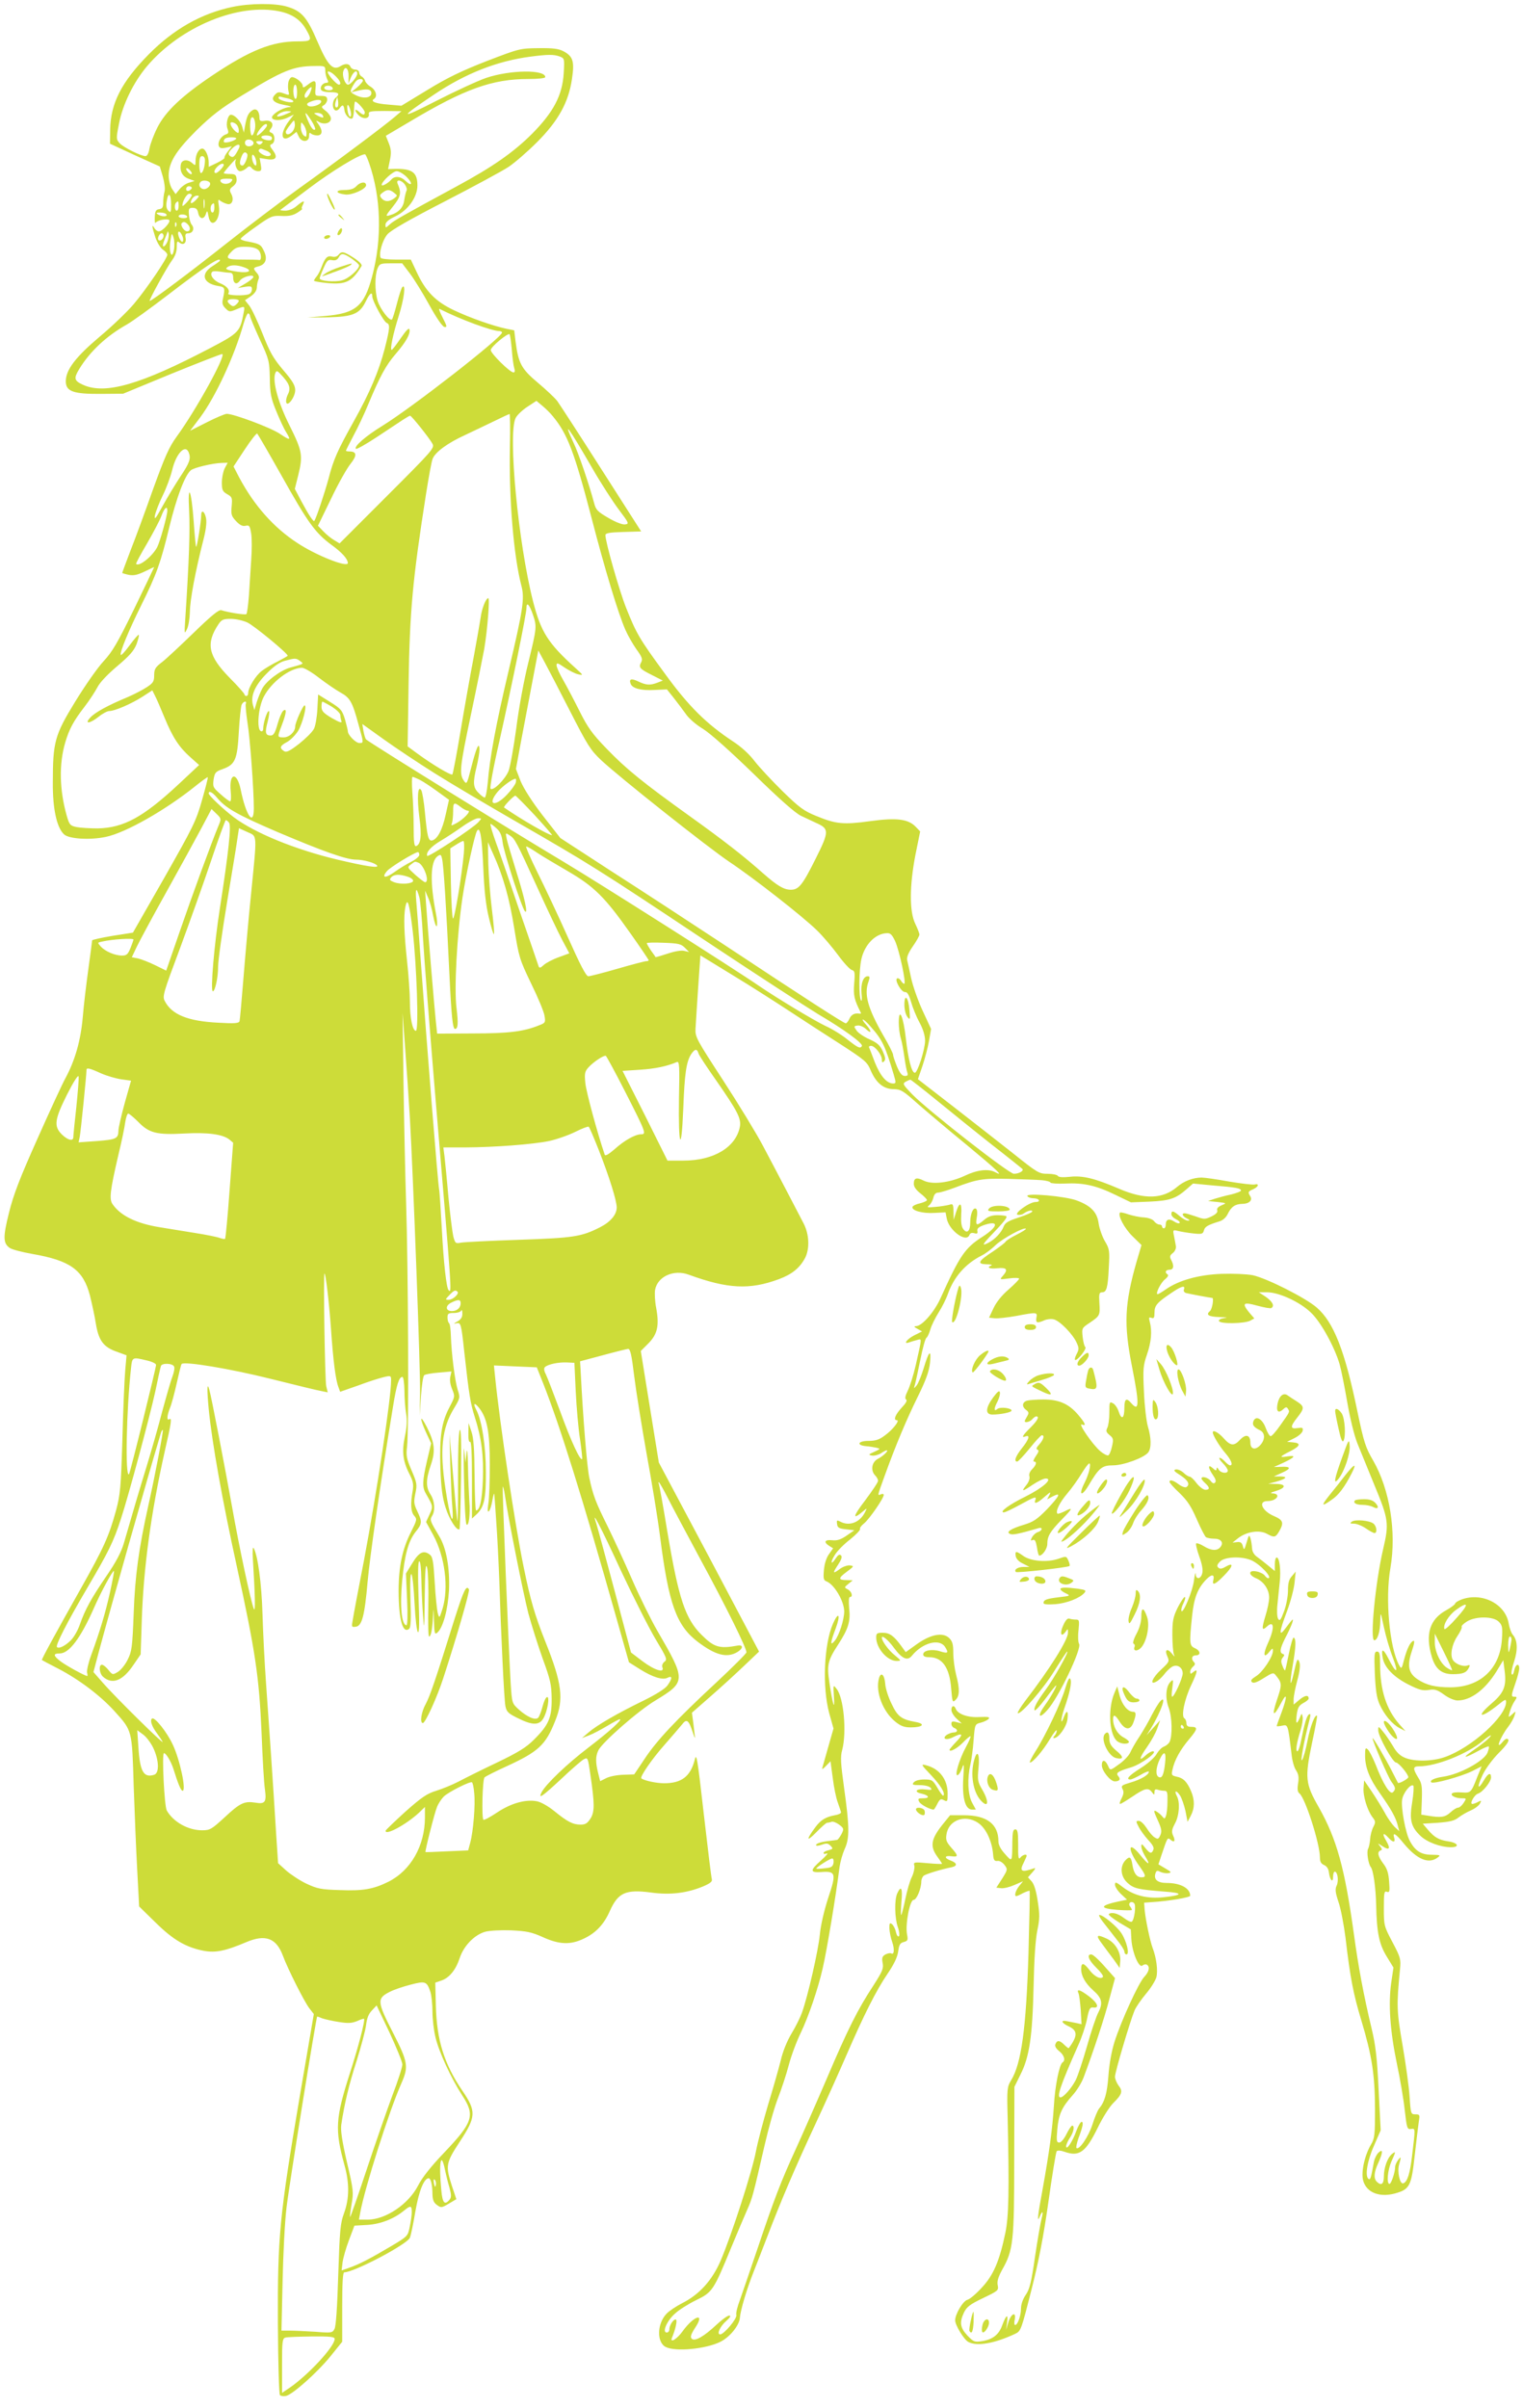<?xml version="1.0" standalone="no"?>
<!DOCTYPE svg PUBLIC "-//W3C//DTD SVG 20010904//EN"
 "http://www.w3.org/TR/2001/REC-SVG-20010904/DTD/svg10.dtd">
<svg version="1.0" xmlns="http://www.w3.org/2000/svg"
 width="810pt" height="1280pt" viewBox="0 0 810 1280"
 preserveAspectRatio="xMidYMid meet">
<g transform="translate(0,1280) scale(0.1,-0.1)"
fill="#cddc39" stroke="none">
<path d="M1235 12763 c-165 -35 -313 -119 -445 -253 -144 -146 -202 -260 -204
-400 l-1 -74 132 -61 133 -60 16 -54 c9 -32 13 -66 9 -80 -4 -14 -7 -40 -7
-58 0 -25 -4 -32 -21 -35 -18 -2 -22 -10 -24 -43 -1 -22 1 -35 5 -29 9 13 57
23 71 15 13 -8 -34 -61 -54 -61 -8 0 -19 8 -24 18 -15 25 -13 7 5 -49 10 -29
27 -57 40 -66 13 -8 24 -21 24 -27 0 -19 -112 -184 -179 -263 -34 -40 -115
-118 -181 -173 -128 -108 -180 -176 -180 -237 0 -54 40 -68 185 -67 l120 1
259 107 c143 58 264 105 268 104 21 -7 -138 -296 -243 -440 -40 -55 -62 -105
-125 -279 -41 -116 -95 -263 -120 -326 -24 -63 -44 -117 -44 -119 0 -1 16 -6
35 -10 27 -5 47 0 85 18 28 14 50 24 50 23 0 -1 -48 -101 -106 -221 -90 -184
-116 -228 -163 -279 -31 -33 -99 -130 -151 -215 -109 -178 -119 -213 -119
-431 -1 -140 21 -239 60 -275 27 -24 138 -31 222 -13 106 22 318 143 475 269
35 28 65 50 67 48 2 -2 -12 -57 -31 -123 -31 -110 -48 -143 -200 -411 l-167
-292 -108 -17 c-60 -10 -109 -21 -109 -24 0 -4 -9 -72 -20 -152 -11 -79 -25
-195 -30 -258 -11 -123 -41 -228 -91 -321 -17 -30 -84 -176 -150 -324 -94
-210 -127 -296 -151 -392 -33 -132 -32 -164 5 -189 13 -8 66 -22 118 -31 202
-35 271 -84 307 -220 11 -44 26 -112 32 -152 15 -89 40 -123 111 -148 l52 -19
-7 -80 c-4 -44 -11 -208 -15 -365 -8 -259 -11 -294 -34 -380 -38 -138 -65
-198 -189 -418 -129 -229 -209 -375 -205 -377 1 -1 40 -22 87 -46 110 -57 224
-143 300 -227 94 -104 92 -99 101 -397 5 -143 13 -345 19 -450 l10 -190 88
-86 c94 -93 163 -132 257 -150 62 -11 113 -1 224 46 103 44 161 22 196 -73 26
-70 113 -243 140 -278 l24 -31 -75 -439 c-107 -631 -118 -742 -116 -1203 1
-218 6 -379 11 -384 5 -5 20 -7 33 -4 37 10 166 125 235 210 l63 78 0 184 c0
126 3 185 11 185 52 0 335 149 349 184 5 11 18 74 29 139 19 110 46 177 71
177 11 0 20 -37 20 -85 1 -30 6 -44 24 -57 22 -16 25 -15 63 7 l40 24 -24 72
c-34 106 -32 120 42 233 87 132 89 162 15 270 -98 144 -137 269 -142 454 l-3
122 32 11 c42 14 77 56 98 120 22 66 79 124 137 140 25 6 83 9 138 7 80 -4
107 -9 167 -36 88 -40 147 -42 218 -8 64 30 107 76 138 146 44 99 85 117 220
99 101 -14 190 -3 275 32 38 16 51 26 48 38 -3 9 -22 165 -43 348 -34 300 -39
327 -48 288 -23 -89 -70 -125 -163 -125 -41 0 -106 14 -121 26 -9 8 58 105
123 178 39 45 81 93 93 108 25 33 36 25 58 -43 10 -31 13 -35 10 -14 -2 17 -6
50 -9 75 l-6 45 97 85 c54 47 134 120 179 163 l81 77 -266 503 -267 502 -48
296 -48 297 40 40 c49 49 59 96 42 188 -7 35 -9 79 -6 97 13 71 99 110 178 81
208 -76 325 -82 481 -24 70 26 111 60 139 113 25 49 22 125 -8 183 -28 54
-143 275 -217 414 -33 63 -128 219 -210 345 -142 218 -150 232 -148 275 1 25
8 123 14 218 l12 173 170 -104 c94 -57 227 -142 297 -188 70 -46 193 -126 273
-177 136 -88 147 -97 166 -143 29 -67 69 -99 122 -99 38 -1 50 -8 126 -76 47
-41 165 -141 263 -221 164 -136 201 -171 150 -144 -36 19 -95 12 -160 -19 -81
-38 -175 -49 -220 -26 -38 19 -52 14 -52 -18 0 -15 13 -33 35 -50 19 -15 35
-31 35 -36 0 -4 -17 -12 -37 -17 -20 -4 -38 -13 -40 -19 -6 -19 53 -36 116
-32 l60 3 6 -32 c12 -65 105 -132 121 -88 4 10 13 13 26 9 15 -4 19 -2 16 13
-2 13 8 21 40 32 76 24 70 -10 -10 -62 -96 -61 -122 -99 -227 -331 -33 -72
-98 -146 -129 -146 -13 -1 -11 -4 7 -14 l25 -14 -42 -21 c-39 -20 -61 -50 -26
-37 9 3 27 9 40 12 28 7 29 21 -6 -135 -12 -52 -31 -112 -42 -134 -14 -28 -16
-42 -9 -47 8 -4 -1 -20 -24 -44 -34 -37 -45 -66 -25 -66 18 0 -23 -52 -64 -81
-30 -23 -50 -29 -88 -29 -55 0 -65 -23 -12 -28 16 -1 40 -5 54 -8 24 -6 24 -6
-10 -22 -32 -14 -33 -16 -12 -20 13 -2 34 4 47 12 13 9 27 16 31 16 13 0 -20
-32 -48 -46 -32 -17 -39 -62 -13 -88 8 -8 15 -21 15 -28 0 -8 -32 -55 -70
-106 -66 -86 -68 -106 -6 -53 18 15 18 15 6 -9 -27 -54 -84 -75 -131 -49 -18
9 -20 8 -17 -13 2 -19 10 -24 47 -28 l45 -5 -42 -29 c-31 -21 -50 -27 -77 -24
-39 4 -46 -10 -15 -30 l21 -13 -22 -31 c-14 -19 -24 -51 -27 -84 -4 -46 -2
-55 14 -61 41 -16 93 -104 94 -159 0 -43 -27 -128 -50 -156 -26 -31 -25 -13 5
66 27 73 15 92 -15 24 -48 -110 -57 -338 -20 -475 l23 -82 -28 -98 c-15 -54
-30 -105 -32 -113 -3 -8 6 -3 19 11 l25 26 12 -89 c6 -49 18 -108 27 -131 8
-23 16 -46 17 -51 1 -6 -14 -13 -33 -16 -48 -9 -75 -25 -103 -63 -50 -67 -49
-82 2 -30 28 29 55 53 60 53 5 0 16 2 23 5 8 3 26 -4 41 -15 26 -20 26 -23 12
-51 -9 -16 -19 -30 -23 -30 -4 -1 -20 -3 -37 -5 -48 -5 -75 -14 -75 -23 0 -5
13 -4 30 2 25 9 33 9 47 -5 15 -16 14 -17 -10 -24 -15 -3 -27 -10 -27 -15 0
-5 8 -6 17 -2 10 3 -3 -13 -29 -36 -62 -55 -61 -67 0 -63 77 6 81 -7 37 -137
-22 -68 -40 -144 -45 -198 -9 -86 -63 -324 -95 -413 -9 -25 -33 -74 -55 -110
-24 -40 -47 -96 -58 -145 -11 -44 -41 -149 -67 -234 -25 -85 -55 -197 -65
-250 -20 -105 -126 -434 -186 -576 -45 -106 -114 -183 -206 -229 -31 -16 -69
-41 -83 -56 -51 -53 -53 -153 -4 -177 51 -26 214 -11 291 28 50 25 100 87 103
127 3 40 37 154 72 242 14 36 46 117 70 180 77 202 153 379 256 600 55 118
131 287 169 375 92 212 158 344 219 433 34 50 52 88 56 118 5 36 10 45 30 50
21 6 23 10 17 41 -10 53 15 183 35 183 16 0 41 60 41 99 0 10 6 23 12 29 12 9
84 32 151 46 31 7 27 23 -9 36 -34 13 -30 27 6 22 38 -5 38 2 -1 46 -26 30
-30 41 -25 71 13 82 112 110 180 51 36 -32 63 -95 68 -160 2 -28 7 -35 23 -33
12 2 27 -8 38 -22 17 -23 16 -25 -13 -72 l-31 -48 25 -3 c14 -2 46 6 71 17
l46 20 -21 -26 c-19 -24 -27 -53 -15 -53 4 0 20 7 36 16 17 8 33 14 35 12 2
-3 -1 -150 -6 -329 -12 -401 -38 -591 -93 -679 -20 -33 -22 -45 -18 -190 9
-400 6 -533 -12 -620 -31 -149 -63 -225 -125 -291 -30 -33 -64 -62 -77 -65
-23 -6 -65 -76 -65 -109 0 -26 47 -103 70 -115 46 -25 140 -8 249 43 31 15 32
18 90 247 35 138 61 271 87 455 20 143 40 264 44 269 5 5 22 4 41 -3 79 -28
113 -3 177 127 25 52 62 111 82 131 48 47 53 64 29 94 -10 14 -19 35 -19 47 0
24 80 294 104 352 8 19 36 59 61 89 25 29 49 68 55 87 9 35 1 102 -20 157 -14
38 -37 148 -42 200 l-3 40 40 3 c88 5 205 25 205 34 0 40 -52 68 -125 68 -48
0 -70 18 -60 50 5 16 10 18 26 9 11 -5 30 -9 42 -7 19 3 18 6 -15 25 l-37 22
16 48 c32 95 32 96 48 83 21 -18 28 -7 14 22 -9 20 -7 32 10 64 23 42 28 113
10 146 -16 30 -3 33 17 3 9 -14 22 -52 29 -83 l11 -57 17 32 c21 40 22 83 2
130 -21 50 -41 71 -77 78 -27 6 -29 9 -22 38 10 49 42 107 90 163 45 54 46 64
7 64 -16 0 -23 6 -23 19 0 11 -5 23 -11 26 -18 12 1 103 37 178 34 72 37 90 9
67 -12 -10 -15 -10 -15 3 0 8 7 20 15 27 11 9 13 16 5 24 -17 17 -11 36 10 36
28 0 25 25 -5 38 -29 13 -30 26 -15 170 10 97 29 147 75 195 29 30 46 29 38
-3 -8 -31 10 -24 55 22 50 50 56 75 12 50 -22 -13 -32 -14 -41 -5 -8 8 -6 16
10 32 25 25 112 29 165 7 47 -20 118 -96 90 -96 -4 0 -12 7 -18 15 -6 8 -26
18 -43 21 -44 9 -45 -18 -3 -36 41 -17 70 -60 70 -103 0 -19 -9 -64 -20 -98
-21 -69 -19 -81 8 -56 39 36 42 -8 6 -87 -28 -61 -24 -86 7 -47 17 20 19 21
19 5 0 -32 -55 -114 -90 -135 -24 -15 -30 -23 -22 -31 8 -8 25 -3 63 21 48 30
52 31 65 14 33 -41 33 -48 5 -131 -29 -87 -18 -93 24 -13 32 61 31 29 0 -55
-14 -36 -25 -68 -25 -70 0 -2 13 -1 29 2 31 7 31 7 50 -151 3 -33 14 -72 24
-86 13 -20 16 -37 11 -69 -5 -32 -3 -46 7 -54 31 -24 109 -268 109 -340 0 -23
6 -34 23 -41 14 -7 23 -20 25 -40 5 -40 22 -58 22 -22 0 15 4 27 9 27 15 0 22
-48 10 -74 -9 -19 -7 -37 10 -88 12 -34 28 -119 37 -188 25 -215 42 -301 84
-440 57 -190 72 -287 73 -470 0 -140 -2 -158 -21 -190 -34 -57 -54 -147 -42
-192 17 -63 85 -91 168 -69 79 22 88 37 106 201 9 80 19 162 22 182 6 35 5 38
-18 38 -24 0 -25 2 -31 93 -3 50 -20 173 -37 272 -32 184 -33 212 -14 407 5
52 3 62 -40 143 -45 85 -46 89 -46 181 0 82 2 93 16 87 15 -5 16 2 12 54 -3
46 -11 70 -31 96 -29 39 -34 63 -14 70 9 3 8 8 -3 22 -15 18 -14 18 13 0 37
-24 44 -13 19 30 -23 38 -16 47 13 15 23 -26 38 -26 30 0 -10 33 8 23 50 -29
71 -86 133 -112 181 -76 17 13 15 14 -32 15 -56 0 -89 21 -117 76 -22 42 -46
172 -40 216 5 36 46 88 60 75 3 -4 1 -43 -6 -86 -16 -95 -7 -132 43 -180 35
-34 107 -61 163 -61 48 0 38 23 -13 31 -50 7 -75 21 -109 61 l-28 33 81 5 c64
5 88 11 109 28 16 12 45 29 66 38 21 9 42 25 48 36 9 17 8 18 -10 9 -11 -6
-24 -11 -30 -11 -17 0 10 49 30 55 25 8 69 63 69 86 0 29 -16 23 -39 -17 -33
-55 -36 -34 -6 30 15 32 53 84 87 118 41 41 56 64 49 71 -7 7 -16 3 -30 -14
-40 -48 -13 25 30 81 15 19 30 46 34 60 8 25 7 25 -13 6 -21 -18 -21 -18 -12
14 5 18 16 43 25 56 14 21 14 24 0 24 -19 0 -19 4 5 73 11 31 20 66 20 77 0
31 -20 24 -27 -11 -3 -17 -9 -26 -13 -19 -4 6 2 36 13 68 20 61 18 113 -7 141
-8 9 -18 36 -22 60 -17 104 -141 168 -251 128 -18 -7 -33 -16 -34 -22 -1 -5
-22 -21 -47 -35 -88 -48 -113 -127 -77 -248 19 -64 52 -92 111 -92 53 0 72 7
85 32 9 17 8 19 -10 13 -21 -6 -60 9 -73 29 -17 25 -7 82 21 125 17 25 28 48
25 53 -3 4 10 17 28 28 47 29 140 28 169 -1 19 -19 21 -30 17 -93 -10 -157
-115 -255 -273 -256 -82 0 -130 12 -176 43 -48 32 -56 71 -31 147 14 41 17 60
9 57 -16 -5 -34 -41 -50 -102 -12 -48 -14 -49 -26 -27 -51 94 -75 353 -46 517
33 192 -4 417 -91 569 -42 72 -50 97 -86 269 -66 318 -125 468 -215 546 -60
52 -266 156 -341 172 -33 6 -102 9 -167 7 -121 -5 -225 -34 -294 -82 -20 -14
-40 -26 -44 -26 -14 0 16 61 39 79 15 12 20 22 14 26 -17 10 -11 25 10 25 22
0 26 20 9 52 -9 17 -8 24 9 37 11 9 18 25 16 36 -2 11 -6 35 -10 54 -7 33 -6
34 22 27 16 -4 52 -10 80 -13 46 -5 52 -3 57 16 5 20 21 29 82 48 18 5 35 20
44 38 19 40 40 54 77 55 37 0 57 19 44 40 -14 22 -13 26 15 38 29 13 34 32 7
25 -10 -2 -71 5 -136 16 -65 12 -130 21 -145 21 -46 0 -95 -19 -131 -50 -75
-64 -172 -68 -307 -10 -130 56 -196 72 -264 64 -37 -4 -59 -2 -63 5 -4 6 -28
11 -54 11 -46 0 -54 5 -183 108 -75 59 -219 172 -321 251 l-186 144 24 70 c13
39 29 99 35 134 l11 63 -45 97 c-25 54 -52 132 -61 173 -9 41 -18 84 -21 95
-4 14 5 38 29 73 20 28 36 57 36 64 0 6 -10 32 -22 57 -32 65 -31 203 1 368
l25 123 -23 24 c-40 42 -101 50 -241 31 -144 -20 -184 -16 -288 27 -67 27 -91
45 -180 132 -57 56 -123 127 -148 159 -28 37 -70 76 -116 106 -141 93 -236
187 -361 359 -137 187 -152 213 -207 351 -37 93 -110 350 -110 386 0 11 21 15
95 17 l95 3 -211 330 c-116 182 -222 345 -235 363 -14 18 -61 62 -104 98 -87
73 -103 103 -118 219 l-7 59 -40 8 c-69 14 -197 59 -281 99 -97 46 -150 100
-197 201 l-32 68 -77 0 c-42 0 -79 4 -83 9 -12 21 9 95 36 126 20 22 117 78
306 175 153 79 305 161 338 183 33 22 101 81 151 131 113 113 168 212 186 336
14 93 6 120 -44 147 -26 14 -55 18 -133 17 -99 -1 -103 -2 -275 -68 -133 -52
-209 -88 -315 -153 l-140 -85 -69 6 c-68 5 -98 17 -77 30 20 13 11 46 -16 64
-16 9 -29 24 -31 32 -2 8 -10 19 -18 23 -8 4 -14 15 -14 22 0 8 -9 15 -20 15
-11 0 -23 7 -26 15 -7 18 -28 19 -54 3 -40 -25 -68 6 -122 132 -55 129 -84
162 -162 185 -63 19 -199 18 -291 -2z m254 -24 c65 -14 110 -45 138 -94 35
-61 32 -65 -45 -65 -135 0 -252 -47 -451 -180 -164 -110 -251 -192 -295 -280
-19 -38 -37 -87 -41 -109 -4 -25 -12 -41 -21 -41 -24 0 -119 47 -138 69 -18
20 -19 24 -3 104 20 103 78 221 149 305 179 211 488 338 707 291z m1487 -239
c26 -10 27 -11 22 -90 -7 -116 -54 -206 -168 -321 -99 -99 -211 -177 -400
-279 -286 -155 -336 -183 -357 -203 -22 -20 -23 -20 -23 -1 1 13 17 27 53 44
67 32 117 102 117 164 0 70 -28 90 -121 88 l-35 -1 10 49 c8 38 6 57 -6 88
l-16 40 127 75 c293 175 439 227 632 227 50 0 89 4 89 10 0 41 -186 39 -314
-4 -44 -15 -163 -70 -265 -122 -199 -102 -202 -94 -13 33 168 113 337 179 514
202 92 12 123 12 154 1z m-1246 -76 c0 -14 5 -34 10 -45 8 -14 7 -19 -3 -19
-19 0 -36 -20 -30 -36 3 -9 21 -14 49 -14 46 0 54 -9 29 -30 -18 -15 -20 -56
-3 -66 6 -4 16 0 23 9 17 24 23 21 27 -9 3 -27 31 -54 43 -42 3 3 7 24 8 47 1
22 3 41 6 41 11 0 51 -45 51 -57 0 -17 -10 -16 -32 4 -10 9 -18 12 -18 6 0 -5
9 -18 19 -27 24 -22 57 -17 53 7 -3 15 7 17 85 17 l88 -1 -35 -30 c-51 -44
-307 -236 -513 -383 -97 -70 -270 -201 -385 -292 -184 -146 -395 -304 -406
-304 -7 0 92 180 118 215 17 22 26 46 26 71 0 31 2 35 15 24 20 -16 38 -2 32
26 -3 18 0 24 15 24 24 0 34 26 18 45 -7 8 -14 32 -15 52 -3 34 0 38 20 38 18
0 25 -7 29 -27 7 -34 31 -37 41 -5 7 20 8 18 14 -13 13 -73 67 -19 55 55 -5
33 -4 38 7 28 8 -6 24 -14 36 -17 27 -9 40 23 22 55 -10 19 -8 25 11 39 14 11
21 25 18 41 -2 20 -9 24 -35 24 -18 0 -33 2 -33 5 0 3 16 23 36 45 19 22 32
34 29 27 -11 -21 4 -62 22 -62 9 0 24 7 33 15 15 14 18 14 30 0 7 -8 21 -15
33 -15 17 0 19 5 14 35 l-6 35 38 -6 c49 -8 60 9 33 46 -18 23 -19 29 -7 34
20 7 19 52 -1 60 -13 5 -14 9 -4 21 20 25 4 48 -30 43 -25 -4 -30 -1 -30 16 0
35 -17 53 -37 40 -22 -14 -30 -31 -39 -79 l-7 -40 -9 32 c-8 29 -40 63 -60 63
-16 0 -28 -49 -18 -74 7 -21 6 -26 -10 -31 -24 -8 -44 -41 -36 -62 5 -11 14
-13 38 -8 l31 7 -21 -27 c-12 -15 -20 -30 -18 -34 2 -3 -16 -15 -40 -27 l-44
-21 0 23 c0 35 -18 74 -34 74 -19 0 -36 -31 -36 -66 0 -26 -1 -26 -19 -10 -24
21 -54 17 -59 -7 -7 -37 8 -65 40 -77 l33 -12 -29 -9 c-16 -4 -39 -20 -51 -35
l-21 -26 -19 28 c-10 16 -18 46 -18 70 0 69 37 130 147 240 82 80 129 117 242
186 220 134 273 156 387 157 55 1 57 0 57 -25z m124 -30 l-1 -39 13 33 c14 32
34 44 34 20 -1 -17 -35 -58 -49 -58 -16 0 -33 49 -25 72 10 32 29 13 28 -28z
m-69 1 c25 -24 32 -45 17 -45 -9 0 -44 36 -56 58 -12 21 14 13 39 -13z m145
-24 c0 -5 -14 -21 -31 -36 l-32 -26 29 7 c54 14 79 11 79 -11 0 -26 -43 -32
-85 -10 -27 14 -29 18 -19 38 6 12 16 28 22 35 11 14 37 16 37 3z m-160 -42
c0 -12 -37 -12 -44 0 -7 11 14 20 32 13 6 -2 12 -8 12 -13z m26 -97 c-12 -11
-18 7 -10 30 l8 23 4 -23 c2 -13 1 -26 -2 -30z m69 -24 c4 -17 3 -28 -3 -28
-5 0 -12 16 -14 35 -5 39 7 34 17 -7z m-509 -94 c-4 -19 -11 -34 -16 -34 -11
0 -14 83 -3 94 13 13 25 -26 19 -60z m-98 24 c7 -7 12 -21 12 -31 0 -16 -2
-17 -16 -7 -24 21 -37 50 -21 50 7 0 18 -5 25 -12z m162 -5 c0 -10 -42 -53
-52 -53 -5 0 0 14 12 30 20 28 40 39 40 23z m25 -62 c3 -5 2 -12 -3 -15 -12
-7 -52 4 -52 15 0 12 47 12 55 0z m-190 -10 c-15 -14 -65 -25 -65 -14 0 17 12
23 44 23 18 0 26 -4 21 -9z m93 -18 c5 -17 -26 -29 -40 -15 -6 6 -7 15 -3 22
9 14 37 9 43 -7z m44 -5 c-9 -9 -15 -9 -24 0 -9 9 -7 12 12 12 19 0 21 -3 12
-12z m-123 -30 c-22 -43 -30 -49 -46 -37 -11 10 -10 16 8 36 30 31 54 32 38 1z
m145 -8 c30 -11 35 -30 9 -30 -22 1 -55 25 -46 33 8 9 7 9 37 -3z m-99 -19 c6
-11 -14 -61 -25 -61 -15 0 -18 13 -8 41 10 29 22 37 33 20z m47 -36 c3 -14 2
-25 -2 -25 -9 0 -20 25 -20 46 0 23 17 7 22 -21z m601 -12 c64 -183 70 -402
16 -603 -42 -158 -87 -196 -251 -210 l-93 -8 110 1 c131 3 168 18 200 84 21
44 35 55 35 27 0 -23 61 -135 77 -141 18 -7 17 -27 -11 -137 -31 -119 -80
-235 -164 -385 -87 -156 -108 -202 -135 -307 -20 -73 -64 -206 -75 -223 -4 -8
-30 31 -68 102 l-36 68 18 72 c26 105 22 128 -45 263 -62 123 -93 238 -77 280
7 17 11 15 42 -20 36 -41 41 -64 23 -97 -5 -11 -9 -28 -7 -37 6 -29 48 27 48
64 0 25 -14 49 -64 107 -54 64 -71 95 -110 194 -26 65 -57 131 -70 148 l-23
29 31 21 c20 14 31 30 32 46 0 13 4 32 8 42 6 12 3 24 -8 36 -21 24 -20 28 9
35 38 10 49 40 29 81 -16 35 -23 39 -86 51 -21 3 -38 10 -38 14 0 5 37 34 83
66 77 55 85 58 133 56 38 -2 61 2 85 17 19 12 30 21 26 21 -4 0 -3 9 3 20 14
27 4 25 -32 -5 -17 -15 -42 -25 -60 -25 -17 0 -29 2 -27 4 2 2 72 54 154 116
121 91 263 178 296 180 3 0 13 -21 22 -47z m-873 15 c0 -34 -11 -68 -21 -68
-5 0 -9 20 -9 45 0 33 4 45 15 45 9 0 15 -9 15 -22z m100 -25 c0 -10 -32 -43
-42 -43 -13 0 -9 17 8 34 16 16 34 21 34 9z m-170 -45 c0 -6 -7 -5 -15 2 -8 7
-15 17 -15 22 0 6 7 5 15 -2 8 -7 15 -17 15 -22z m1142 -18 c35 -35 30 -55 -5
-22 -27 26 -59 28 -77 6 -17 -19 -50 -37 -50 -27 0 18 60 73 80 73 12 0 35
-14 52 -30z m-932 -25 c-15 -18 -51 -16 -58 3 -2 8 8 12 33 12 33 0 36 -2 25
-15z m-114 -6 c9 -16 -20 -41 -39 -33 -17 6 -22 25 -10 37 10 11 41 8 49 -4z
m1038 -11 c8 -12 12 -26 8 -32 -3 -6 -9 -29 -12 -50 -5 -41 -32 -68 -79 -81
-22 -7 -21 -2 18 46 43 54 47 73 26 122 -11 25 20 22 39 -5z m-1134 -17 c0 -5
-7 -11 -15 -15 -9 -3 -15 0 -15 9 0 8 7 15 15 15 8 0 15 -4 15 -9z m1076 -26
c19 -15 19 -15 0 -30 -26 -19 -50 -19 -67 1 -11 14 -10 18 6 30 24 18 37 18
61 -1z m-1186 -63 c0 -41 -2 -45 -15 -32 -10 11 -13 26 -8 52 8 51 23 38 23
-20z m110 51 c-1 -14 -50 -68 -50 -56 0 23 23 63 37 63 7 0 13 -3 13 -7z m25
-23 c-10 -11 -22 -20 -27 -20 -5 0 -4 9 2 20 6 11 18 20 27 20 14 0 14 -2 -2
-20z m42 -42 c-2 -13 -4 -5 -4 17 -1 22 1 32 4 23 2 -10 2 -28 0 -40z m-137 7
c0 -14 -4 -25 -10 -25 -11 0 -14 33 -3 43 11 11 13 8 13 -18z m190 -10 c0 -14
-4 -25 -10 -25 -11 0 -14 33 -3 43 11 11 13 8 13 -18z m-255 -35 c8 -13 -25
-13 -45 0 -12 8 -9 10 12 10 15 0 30 -4 33 -10z m110 -10 c4 -6 -5 -10 -19
-10 -14 0 -26 5 -26 10 0 6 9 10 19 10 11 0 23 -4 26 -10z m-58 -52 c-3 -8 -6
-5 -6 6 -1 11 2 17 5 13 3 -3 4 -12 1 -19z m61 10 c17 -17 15 -38 -3 -38 -16
0 -38 34 -28 44 9 9 18 7 31 -6z m-107 -91 c-6 -15 -15 -27 -21 -27 -6 0 -4
14 5 36 8 20 16 39 16 43 1 3 3 -1 6 -10 2 -8 -1 -28 -6 -42z m80 25 c5 -12 4
-24 0 -27 -5 -3 -14 9 -20 26 -12 36 7 37 20 1z m-101 4 c0 -16 -18 -31 -27
-22 -8 8 5 36 17 36 5 0 10 -6 10 -14z m55 -74 c-10 -56 -28 -14 -19 46 7 45
8 46 17 19 5 -15 6 -45 2 -65z m451 -3 c15 -17 16 -57 1 -51 -4 1 -43 2 -87 2
-87 0 -95 6 -56 45 19 19 34 24 75 23 35 -1 56 -7 67 -19z m-206 -54 c0 -3
-18 -16 -40 -30 -65 -41 -51 -91 28 -105 39 -6 40 -10 28 -67 -6 -25 -3 -36
13 -52 20 -20 23 -20 57 -6 48 20 47 20 39 -22 -18 -96 -25 -104 -178 -184
-370 -194 -557 -248 -675 -195 -48 22 -51 34 -20 85 56 92 144 175 253 236 28
16 124 85 214 154 205 157 281 207 281 186z m1010 -69 c22 -29 69 -105 103
-167 38 -69 70 -115 80 -117 16 -3 15 3 -8 48 -15 29 -23 50 -18 48 113 -57
279 -118 319 -118 7 0 14 -4 14 -8 0 -26 -475 -396 -635 -495 -90 -55 -154
-111 -142 -123 3 -4 53 24 109 61 57 38 119 79 139 92 19 12 37 23 40 23 8 0
104 -121 119 -149 12 -23 2 -34 -241 -277 l-253 -253 -28 17 c-16 9 -42 30
-58 47 l-29 30 70 144 c38 80 85 163 104 186 35 44 33 65 -7 65 -10 0 -18 2
-18 4 0 3 18 37 39 78 22 40 59 118 81 172 61 146 93 205 145 265 53 62 78
105 73 129 -2 12 -17 -3 -46 -45 -24 -35 -45 -63 -49 -63 -10 0 7 83 37 178
29 91 40 176 20 156 -5 -5 -18 -45 -29 -88 -11 -43 -23 -81 -26 -84 -12 -12
-64 56 -77 100 -15 52 -15 133 0 171 11 25 15 27 71 27 l60 0 41 -54z m-882
33 c48 -17 28 -32 -32 -24 -60 9 -73 14 -55 26 19 12 50 11 87 -2z m-75 -29
c11 0 17 -8 17 -24 0 -33 18 -43 36 -18 14 21 77 37 71 18 -2 -6 -21 -21 -43
-34 l-39 -23 38 6 c32 5 37 3 37 -13 0 -11 -7 -23 -16 -26 -25 -10 -116 -7
-110 3 11 18 -6 40 -43 55 -36 14 -58 46 -42 61 3 4 22 4 41 1 19 -3 43 -6 53
-6z m47 -149 c0 -5 -7 -14 -15 -21 -12 -10 -18 -10 -30 0 -23 19 -18 30 15 30
17 0 30 -4 30 -9z m60 -82 c0 -5 23 -60 51 -122 50 -108 52 -116 54 -207 1
-81 6 -107 34 -175 18 -44 41 -94 52 -111 28 -46 24 -48 -33 -10 -49 33 -245
106 -282 106 -9 0 -57 -20 -106 -45 l-89 -45 53 70 c82 110 183 327 231 498
10 34 21 59 26 56 5 -3 9 -9 9 -15z m1392 -177 c3 -42 9 -87 13 -99 5 -15 3
-23 -4 -23 -19 0 -121 101 -121 119 0 17 91 92 100 84 3 -2 8 -39 12 -81z
m219 -356 c77 -93 114 -190 205 -539 71 -274 142 -509 180 -595 13 -30 40 -77
59 -104 29 -40 34 -52 25 -69 -15 -27 -8 -35 58 -68 l57 -29 -28 -11 c-39 -15
-60 -14 -102 6 -37 18 -51 14 -41 -12 9 -25 56 -37 127 -33 l66 3 36 -45 c20
-25 48 -63 64 -85 15 -23 55 -58 92 -80 40 -25 143 -117 270 -240 136 -133
221 -208 251 -222 25 -12 62 -29 83 -39 67 -30 67 -45 -3 -185 -72 -145 -92
-169 -134 -169 -37 0 -72 21 -146 86 -106 94 -206 172 -390 304 -251 180 -339
251 -445 361 -76 79 -99 111 -143 199 -29 58 -68 132 -87 165 -19 33 -35 68
-35 78 0 15 6 14 43 -12 24 -16 57 -33 73 -36 28 -6 27 -5 -16 34 -146 132
-183 191 -225 354 -79 311 -134 889 -93 974 7 15 35 42 62 60 l49 32 31 -26
c17 -14 43 -39 57 -57z m-229 -158 c-6 -279 20 -586 61 -742 18 -68 9 -126
-68 -452 -66 -279 -100 -459 -111 -596 -4 -43 -11 -78 -16 -78 -5 0 -20 11
-33 25 -29 28 -31 54 -10 140 8 33 15 74 15 90 -1 47 -17 10 -44 -96 -23 -90
-24 -91 -40 -68 -24 36 -20 73 39 352 30 141 61 297 70 345 17 99 31 272 22
272 -13 0 -35 -56 -41 -105 -4 -27 -21 -122 -37 -210 -17 -88 -48 -263 -69
-388 -21 -126 -41 -231 -44 -234 -7 -7 -107 53 -185 110 l-53 39 5 332 c6 385
21 552 93 1011 14 88 29 172 35 186 14 36 80 84 174 127 43 20 113 54 155 74
41 20 77 37 80 37 3 1 4 -77 2 -171z m438 -117 c46 -80 110 -179 141 -220 55
-73 56 -76 33 -79 -13 -2 -50 12 -89 35 -57 33 -66 43 -75 78 -25 94 -83 267
-111 324 -59 127 -24 78 101 -138z m-1653 -39 c141 -252 180 -305 265 -368 57
-41 87 -75 88 -97 1 -27 -168 40 -268 106 -126 82 -230 199 -310 349 l-30 58
60 91 c33 50 63 88 66 84 4 -4 62 -104 129 -223z m-493 122 c12 -32 5 -53 -43
-125 -27 -41 -70 -112 -96 -159 -37 -67 -45 -78 -41 -50 4 19 22 66 41 105 19
38 42 100 51 137 21 88 70 139 88 92z m191 -84 c-8 -16 -15 -50 -15 -75 0 -40
4 -48 28 -62 27 -15 28 -20 24 -65 -4 -44 -1 -52 24 -79 21 -22 35 -28 51 -24
19 4 22 0 29 -42 4 -25 4 -88 0 -140 -3 -51 -9 -136 -12 -188 -4 -53 -10 -98
-14 -100 -8 -5 -96 9 -133 21 -13 4 -52 -28 -145 -118 -70 -68 -146 -139 -169
-157 -37 -28 -43 -38 -43 -71 0 -32 -5 -41 -39 -63 -21 -14 -67 -38 -102 -53
-106 -44 -173 -81 -198 -108 -35 -37 -4 -34 44 4 21 17 46 30 56 30 29 0 115
37 175 75 l54 35 14 -28 c8 -15 31 -68 51 -117 44 -107 79 -159 139 -212 l45
-40 -110 -103 c-187 -174 -291 -231 -429 -234 -41 0 -92 3 -112 7 -35 7 -39
12 -53 60 -39 138 -42 275 -8 390 21 71 44 114 102 189 27 35 58 83 70 106 13
25 54 68 105 111 65 55 88 81 102 116 9 25 15 48 12 50 -2 3 -24 -22 -49 -56
-24 -33 -45 -56 -47 -50 -5 14 43 130 108 261 83 167 105 229 150 416 39 160
83 277 115 304 17 14 113 37 163 39 l33 1 -16 -30z m-305 -225 c0 -25 -39
-165 -54 -194 -26 -49 -96 -105 -112 -89 -2 3 24 51 57 107 33 57 68 123 77
147 16 44 32 58 32 29z m1944 -552 c22 -64 21 -70 -24 -255 -23 -91 -51 -244
-64 -348 -14 -102 -32 -204 -41 -228 -18 -45 -82 -109 -96 -95 -5 5 16 119 47
253 68 304 144 677 144 708 0 35 16 18 34 -35z m-1519 -42 c34 -15 215 -164
215 -177 0 -2 -24 -15 -52 -30 -29 -14 -68 -37 -86 -51 -32 -24 -72 -89 -72
-118 0 -8 -4 -15 -10 -15 -5 0 -10 4 -10 9 0 4 -35 44 -78 87 -115 117 -129
183 -59 287 16 23 25 27 65 27 26 0 65 -9 87 -19z m1718 -474 c91 -178 108
-205 163 -257 98 -92 569 -465 682 -541 131 -87 395 -294 467 -365 31 -30 81
-89 112 -131 30 -41 64 -78 74 -80 15 -4 17 -13 12 -71 -5 -64 0 -86 35 -155
2 -4 0 -7 -5 -6 -26 5 -45 -4 -55 -26 -6 -14 -15 -25 -20 -25 -10 0 -212 130
-638 412 -179 118 -450 295 -603 393 l-277 180 -93 119 c-58 75 -101 143 -118
183 l-25 65 26 141 c15 78 42 220 60 316 l33 173 34 -63 c19 -35 80 -153 136
-262z m-1437 269 c21 -16 23 -14 -52 -35 -52 -14 -129 -72 -150 -113 -9 -17
-22 -50 -29 -72 l-12 -41 -8 28 c-13 49 12 105 74 167 38 39 69 60 96 67 55
15 59 15 81 -1z m100 -89 c38 -29 89 -64 114 -78 51 -28 64 -49 96 -168 29
-103 29 -101 5 -101 -19 0 -61 43 -61 62 0 6 -7 34 -15 63 -15 49 -21 57 -79
93 l-64 40 -4 -76 c-2 -43 -10 -90 -18 -106 -8 -17 -44 -52 -79 -80 -49 -38
-67 -47 -79 -40 -27 17 -24 29 14 49 19 10 46 38 60 60 24 42 48 135 34 135
-9 0 -50 -92 -50 -112 0 -28 -31 -58 -61 -58 -35 0 -35 0 -9 68 24 63 26 90 6
73 -7 -6 -21 -38 -30 -71 -13 -46 -21 -60 -36 -60 -29 0 -32 15 -16 75 8 30
10 55 6 55 -10 0 -30 -64 -30 -93 0 -11 -5 -17 -12 -14 -24 8 -15 126 15 183
40 78 139 153 203 154 12 0 53 -24 90 -53z m-389 -139 c-2 -7 2 -51 9 -98 14
-84 34 -359 34 -457 0 -99 -42 -39 -70 100 -20 97 -63 89 -53 -10 3 -29 2 -53
-3 -53 -5 0 -28 17 -51 38 -40 35 -42 39 -37 78 6 36 10 42 47 55 68 24 79 50
87 196 4 70 11 136 15 146 8 19 30 24 22 5z m458 -15 c25 -16 45 -35 45 -45 0
-9 3 -24 6 -32 4 -12 -11 -6 -50 16 -46 27 -56 38 -56 61 0 15 2 27 5 27 2 0
25 -12 50 -27z m547 -354 c84 -53 277 -167 428 -254 388 -223 446 -259 1000
-628 272 -181 548 -360 612 -399 138 -81 240 -156 232 -169 -9 -15 -20 -10
-76 34 -29 24 -82 57 -118 73 -59 28 -257 147 -355 214 -126 87 -861 553
-1035 657 -285 170 -1032 633 -1053 652 -4 4 -10 24 -14 45 l-6 37 116 -83
c64 -46 185 -126 269 -179z m-79 -35 c18 -9 60 -37 93 -61 l62 -45 -18 -80
c-17 -80 -44 -130 -72 -136 -20 -4 -26 21 -38 149 -5 55 -14 108 -19 117 -19
33 -24 -38 -11 -140 14 -101 8 -147 -17 -156 -10 -3 -13 21 -13 100 0 57 -3
140 -7 186 -3 45 -3 82 1 82 4 0 21 -7 39 -16z m510 -15 c-4 -12 -25 -41 -48
-65 -64 -67 -106 -53 -48 17 25 29 79 69 95 69 3 0 4 -10 1 -21z m-1591 -77
c47 -58 109 -93 328 -187 241 -102 362 -145 413 -145 42 0 104 -18 113 -32 9
-14 -58 -4 -211 32 -223 53 -439 141 -551 225 -58 44 -134 116 -134 127 0 16
19 7 42 -20z m1693 -97 c53 -58 94 -105 91 -105 -18 0 -161 82 -255 147 -6 4
51 63 60 63 3 0 50 -47 104 -105z m-395 45 c14 -11 31 -20 39 -20 20 0 -25
-47 -63 -67 -27 -14 -28 -14 -22 2 3 9 6 37 6 61 0 49 4 52 40 24z m-1286 -95
c-37 -88 -144 -381 -208 -567 l-72 -208 -59 29 c-33 16 -74 32 -92 36 l-32 6
27 57 c15 31 86 163 158 292 72 129 155 281 185 337 l54 102 27 -26 c25 -24
25 -27 12 -58z m1380 14 c-27 -31 -268 -189 -272 -179 -7 19 20 49 70 79 29
17 81 51 116 76 35 25 73 45 84 45 21 0 21 0 2 -21z m-1326 -2 c13 -15 -2
-156 -48 -452 -31 -197 -52 -445 -38 -445 12 0 28 73 28 132 0 31 22 188 49
350 27 161 52 314 55 339 l7 46 44 -20 c54 -25 53 0 20 -332 -14 -137 -32
-342 -41 -455 -9 -113 -18 -211 -20 -219 -4 -11 -25 -13 -112 -8 -163 8 -249
43 -286 116 -13 24 -7 44 80 276 51 138 126 348 166 467 40 120 76 218 79 218
4 0 11 -6 17 -13z m1423 -31 c19 -17 28 -38 32 -73 6 -53 103 -352 119 -368
18 -17 -2 72 -47 215 -23 75 -46 151 -50 170 -7 34 -7 34 16 19 28 -19 32 -26
150 -284 50 -110 108 -232 129 -272 l38 -71 -57 -21 c-31 -11 -67 -30 -79 -41
-16 -15 -23 -18 -27 -8 -2 7 -47 137 -99 288 -51 151 -109 319 -129 373 -19
53 -32 97 -28 97 3 0 18 -11 32 -24z m-71 -202 c5 -126 14 -207 30 -272 12
-51 24 -91 27 -88 3 2 -2 62 -11 133 -9 70 -17 179 -19 242 l-2 114 28 -63
c53 -117 86 -234 112 -395 25 -154 28 -165 90 -294 36 -73 68 -150 71 -171 6
-36 5 -38 -32 -52 -80 -32 -159 -42 -349 -42 l-190 -1 -7 65 c-7 65 -43 491
-52 625 l-5 70 15 -35 c9 -19 22 -64 28 -100 7 -35 15 -59 19 -53 4 6 2 35 -4
64 -33 170 -30 279 8 307 16 11 19 10 24 -13 8 -27 23 -268 39 -610 11 -231
18 -295 30 -295 16 0 18 29 8 111 -13 101 2 387 32 589 18 120 64 331 77 353
16 26 26 -30 33 -189z m-103 69 c-11 -118 -50 -354 -58 -346 -4 5 -9 90 -11
191 l-3 182 30 19 c17 11 34 20 39 20 5 1 6 -29 3 -66z m389 4 c27 -18 101
-62 165 -99 139 -81 196 -137 332 -330 53 -75 97 -140 97 -143 0 -3 -6 -5 -14
-5 -7 0 -76 -18 -152 -40 -76 -22 -146 -40 -155 -40 -12 0 -43 60 -109 208
-51 114 -124 269 -162 345 -37 75 -64 137 -59 137 5 0 31 -15 57 -33z m-626
-12 c0 -8 -19 -24 -42 -36 -24 -12 -64 -36 -90 -55 -49 -35 -71 -32 -40 5 16
20 147 100 165 101 4 0 7 -7 7 -15z m-5 -41 c30 -12 62 -104 36 -104 -5 0 -28
18 -52 39 -43 39 -44 40 -24 55 24 18 20 17 40 10z m-56 -75 c18 -6 30 -16 28
-23 -5 -15 -67 -19 -101 -6 -23 9 -26 13 -16 25 15 18 45 19 89 4z m61 -108
c6 -22 15 -122 20 -223 6 -101 35 -475 65 -833 89 -1060 89 -1052 71 -1034
-12 11 -27 150 -36 324 -6 105 -12 201 -15 215 -7 41 -64 750 -100 1250 -8
118 -18 243 -21 278 -6 71 0 80 16 23z m-35 -181 c21 -178 33 -530 17 -530
-18 0 -32 69 -32 155 0 44 -7 141 -15 215 -16 147 -19 239 -9 289 11 54 21 22
39 -129z m2566 -54 c23 -52 60 -226 48 -226 -4 0 -12 7 -17 16 -5 9 -14 15
-20 13 -17 -6 21 -74 41 -73 12 1 21 -13 32 -51 8 -29 28 -79 45 -110 20 -37
30 -71 30 -99 -1 -47 -41 -172 -55 -169 -17 2 -35 74 -47 180 -13 118 -37 174
-38 88 0 -28 5 -66 11 -85 6 -19 14 -64 19 -100 5 -36 12 -73 16 -83 4 -13 1
-17 -14 -17 -14 0 -26 14 -41 49 -11 27 -21 56 -21 63 0 8 -23 54 -52 103 -84
147 -104 221 -78 289 7 21 6 26 -5 26 -24 0 -38 -40 -33 -92 3 -29 2 -44 -3
-36 -12 19 -11 158 2 218 17 78 75 138 137 139 18 1 27 -9 43 -43z m-4051 9
c0 -2 -7 -23 -16 -45 -14 -34 -21 -40 -45 -40 -38 0 -89 22 -113 48 -18 21
-18 21 5 26 56 13 169 20 169 11z m2932 -43 l23 -23 -26 6 c-15 4 -51 -2 -89
-15 -34 -11 -63 -20 -64 -18 0 2 -11 17 -24 35 -12 18 -22 35 -22 39 0 3 40 4
90 2 78 -3 92 -6 112 -26z m-1462 -907 c17 -295 57 -1351 54 -1470 l-2 -110 7
103 c4 56 11 106 17 111 5 5 40 11 77 14 l68 6 -6 -28 c-4 -18 0 -44 10 -67
15 -37 15 -39 -14 -94 -43 -81 -54 -156 -49 -322 4 -109 11 -160 28 -213 19
-62 61 -127 74 -114 2 2 6 127 8 276 2 187 0 265 -7 250 -6 -13 -10 -121 -9
-262 1 -132 -1 -232 -3 -221 -3 10 -13 118 -23 240 l-19 221 4 -160 c3 -88 7
-191 11 -230 9 -116 -14 -53 -37 102 -31 206 -19 319 45 425 33 55 34 58 20
100 -15 49 -33 193 -36 286 -1 35 -5 65 -10 68 -4 3 -8 16 -8 30 0 21 5 24 34
24 19 0 37 6 39 13 3 6 6 0 6 -15 1 -20 -7 -32 -26 -43 -21 -11 -22 -14 -7
-10 25 6 27 -1 43 -150 26 -235 33 -275 56 -348 36 -112 48 -206 43 -337 -4
-104 -16 -160 -36 -160 -4 0 -7 84 -8 188 -1 140 -5 198 -17 232 l-15 45 -1
-53 c-1 -33 3 -51 9 -47 7 4 10 -65 10 -201 l0 -207 25 23 c40 38 50 83 49
225 0 135 -21 272 -50 328 -20 38 -12 45 15 11 42 -54 56 -127 56 -299 0 -88
-3 -182 -8 -210 -5 -35 -4 -46 4 -38 5 5 14 32 18 59 5 27 9 40 10 29 1 -11 6
-74 10 -140 5 -66 12 -203 16 -305 10 -312 26 -643 33 -680 6 -30 15 -39 64
-63 79 -40 116 -40 138 -2 22 38 35 118 19 113 -7 -2 -17 -25 -24 -52 -7 -26
-17 -52 -23 -58 -15 -15 -60 5 -104 45 -35 32 -35 33 -42 137 -11 188 -46
1043 -42 1047 2 2 7 -18 11 -44 17 -120 99 -529 125 -630 17 -62 51 -170 76
-240 41 -112 47 -138 48 -213 1 -102 -16 -141 -96 -220 -40 -40 -84 -67 -197
-121 -80 -38 -172 -84 -204 -101 -33 -17 -85 -38 -117 -48 -49 -15 -77 -34
-164 -111 -57 -52 -104 -97 -105 -101 -4 -29 109 32 177 95 l32 31 0 -55 c0
-151 -75 -283 -195 -343 -79 -39 -134 -49 -257 -44 -101 3 -120 7 -178 34 -36
17 -84 49 -108 70 l-43 39 -10 150 c-17 280 -40 609 -54 805 -8 107 -16 274
-19 371 -5 164 -25 311 -47 349 -5 9 -7 -14 -4 -60 12 -197 14 -284 5 -263
-16 38 -78 329 -115 538 -37 206 -112 596 -122 628 -12 43 -13 2 -3 -104 18
-182 73 -488 150 -839 98 -449 118 -583 131 -880 5 -135 13 -271 18 -303 9
-68 1 -79 -52 -70 -57 9 -81 -2 -161 -77 -71 -65 -79 -70 -121 -70 -75 0 -153
44 -188 105 -13 22 -27 305 -15 305 11 0 36 -42 49 -80 26 -83 41 -120 50
-120 21 0 -14 165 -52 245 -31 67 -96 148 -110 139 -13 -8 -2 -42 26 -79 12
-16 26 -37 30 -45 10 -20 -254 240 -317 313 l-51 58 27 102 c67 249 249 892
332 1170 3 10 8 17 10 15 4 -4 -43 -250 -77 -401 -51 -230 -71 -374 -78 -572
-7 -183 -10 -204 -32 -248 -13 -27 -37 -56 -52 -65 -28 -17 -29 -16 -51 11
-12 15 -27 27 -34 27 -18 0 -14 -45 5 -63 50 -45 106 -23 164 64 l37 54 6 180
c9 277 48 567 121 894 38 166 40 185 25 176 -14 -9 -12 20 4 60 8 19 24 78 36
132 12 54 23 99 26 102 14 15 257 -25 469 -78 132 -33 255 -63 274 -66 l34 -7
-8 33 c-7 30 -16 599 -9 599 6 0 24 -149 34 -290 12 -174 25 -276 40 -314 l9
-25 97 34 c53 20 113 39 135 44 38 9 39 8 39 -18 0 -93 -74 -583 -144 -955
-30 -154 -57 -298 -60 -319 -7 -36 -6 -38 16 -35 33 4 47 56 63 238 12 134 67
517 135 931 19 118 32 159 50 159 6 0 10 -33 11 -72 0 -40 4 -95 9 -123 6 -35
4 -72 -7 -123 -17 -82 -10 -133 29 -207 15 -31 18 -48 13 -80 -13 -68 -10
-113 8 -133 16 -18 15 -22 -18 -88 -45 -89 -65 -182 -65 -314 1 -151 22 -227
56 -199 9 7 11 51 7 157 -6 193 12 172 22 -25 4 -80 12 -146 18 -150 7 -4 8
54 3 185 -4 129 -3 192 4 192 6 0 10 -38 11 -97 1 -54 5 -141 9 -193 6 -85 7
-74 9 100 2 151 5 186 13 155 5 -22 8 -113 6 -203 -2 -89 0 -162 4 -162 10 0
17 35 21 105 3 54 3 52 5 -19 2 -68 4 -77 17 -66 31 25 57 122 63 226 5 118
-14 226 -53 289 -47 78 -50 85 -37 106 18 28 14 80 -8 114 -26 39 -25 80 1
156 26 75 21 120 -21 203 -37 72 -40 50 -4 -29 l27 -58 -22 -93 c-25 -109 -26
-140 -6 -174 39 -68 39 -68 20 -110 l-19 -41 38 -69 c63 -117 83 -279 50 -391
-17 -53 -17 -54 -26 -24 -4 17 -12 90 -16 164 -7 115 -11 136 -28 148 -32 23
-56 11 -91 -47 l-34 -55 6 -137 c4 -83 2 -138 -3 -138 -26 0 -36 101 -23 237
13 138 33 210 71 259 36 44 36 54 9 111 -18 38 -19 49 -10 93 10 47 9 56 -20
123 -27 63 -30 79 -24 127 10 76 6 954 -5 1290 -5 151 -11 442 -14 645 l-5
370 14 -190 c8 -104 19 -271 25 -370z m2449 489 c64 -72 78 -102 124 -256 13
-44 13 -48 -3 -48 -34 0 -68 40 -97 112 -15 40 -29 76 -31 80 -2 5 3 8 11 8
20 0 57 -47 57 -73 0 -16 3 -18 12 -9 9 9 7 21 -7 53 -15 33 -29 45 -71 64
-28 12 -59 33 -68 46 -16 23 -16 24 5 27 12 2 31 -6 45 -19 31 -30 31 -10 -1
25 -13 14 -20 26 -16 26 5 0 23 -16 40 -36z m-914 -144 c3 -11 45 -74 92 -141
115 -165 136 -205 128 -249 -21 -109 -139 -180 -300 -180 l-85 0 -119 239
-120 238 92 6 c80 5 143 18 197 41 13 5 15 -19 11 -193 -4 -259 13 -302 23
-54 7 186 16 248 42 289 20 29 31 30 39 4z m-392 -200 c112 -220 116 -230 87
-230 -31 0 -89 -32 -142 -80 -33 -28 -49 -37 -52 -28 -40 118 -99 336 -103
381 -5 51 -3 61 18 84 26 28 80 64 91 60 3 -1 49 -85 101 -187z m-2786 94 c32
-14 81 -28 109 -32 l51 -7 -34 -120 c-18 -66 -33 -131 -33 -145 -1 -43 -11
-48 -114 -56 l-98 -7 6 29 c5 24 36 329 36 356 0 13 16 10 77 -18z m-131 -179
c-9 -80 -16 -152 -16 -160 0 -24 -29 -17 -61 14 -44 44 -39 79 28 213 35 69
59 106 61 95 2 -10 -4 -83 -12 -162z m4579 33 c76 -62 206 -167 291 -234 85
-66 157 -124 161 -128 10 -10 -17 -26 -45 -26 -26 0 -456 336 -541 423 -48 50
-52 56 -35 66 11 6 22 11 26 11 3 0 68 -51 143 -112z m-4250 -112 c58 -60 99
-70 245 -62 124 7 205 -4 240 -32 l20 -17 -19 -253 c-10 -139 -21 -255 -24
-258 -2 -2 -15 0 -29 5 -13 5 -71 17 -129 26 -57 9 -143 23 -191 31 -123 20
-207 61 -249 122 -19 26 -14 71 31 264 17 69 33 147 36 172 4 25 11 46 16 46
5 0 29 -20 53 -44z m2448 -146 c57 -145 97 -273 97 -309 0 -38 -33 -77 -88
-105 -100 -51 -142 -57 -432 -67 -151 -5 -289 -12 -307 -15 -30 -6 -32 -4 -42
32 -5 22 -17 116 -26 209 -8 94 -18 191 -21 218 l-6 47 114 0 c160 1 360 16
448 34 41 9 104 31 140 49 36 18 68 30 71 27 4 -3 27 -57 52 -120z m2357 -164
c24 -2 46 -8 47 -13 2 -4 36 -7 77 -5 97 5 166 -10 268 -60 l83 -40 100 4
c107 5 139 16 197 67 l33 29 105 -10 c123 -10 150 -15 150 -27 0 -5 -24 -14
-52 -21 -29 -6 -69 -17 -88 -23 l-35 -12 50 -5 c50 -6 50 -6 21 -18 -18 -8
-26 -17 -22 -27 3 -10 -7 -20 -31 -32 -34 -16 -39 -16 -83 0 -26 9 -53 17 -59
17 -19 0 -12 -16 12 -28 15 -7 17 -11 6 -11 -9 -1 -29 10 -45 24 -33 29 -44
31 -44 10 0 -9 11 -20 25 -27 13 -6 22 -15 19 -19 -3 -5 -16 -2 -29 7 -28 18
-45 12 -45 -17 0 -10 -4 -19 -10 -19 -5 0 -10 5 -10 10 0 6 -6 10 -14 10 -8 0
-21 8 -28 18 -8 10 -29 18 -55 20 -23 1 -59 9 -81 16 -22 8 -42 12 -45 10 -14
-14 23 -84 66 -126 l48 -47 -26 -88 c-64 -224 -69 -333 -25 -555 40 -201 40
-247 -3 -198 -26 31 -37 24 -37 -24 0 -57 -15 -67 -30 -21 -6 19 -20 40 -31
45 -18 10 -19 7 -19 -50 0 -34 -5 -70 -11 -81 -8 -16 -6 -23 12 -38 20 -16 22
-23 13 -61 -5 -24 -14 -45 -20 -47 -6 -2 -26 8 -43 23 -40 34 -120 150 -97
141 25 -10 19 6 -21 53 -49 57 -101 80 -183 80 -36 0 -75 -3 -87 -6 -27 -8
-30 -32 -5 -50 14 -11 15 -16 5 -33 -7 -12 -13 -23 -13 -26 0 -11 28 -4 40 10
7 8 16 15 21 15 19 0 7 -22 -31 -60 -42 -41 -50 -56 -25 -46 25 9 17 -17 -20
-63 -34 -43 -44 -71 -25 -71 5 0 35 32 66 70 31 39 60 70 65 70 16 0 9 -23
-13 -48 -16 -17 -19 -26 -10 -29 9 -3 6 -13 -9 -34 -11 -16 -16 -29 -10 -29
17 0 13 -18 -10 -41 -12 -12 -18 -27 -14 -38 3 -10 -3 -29 -15 -44 -30 -38
-25 -39 31 -1 28 19 60 34 70 34 42 0 -15 -50 -107 -96 -86 -42 -143 -84 -115
-84 7 0 45 18 85 40 80 44 91 47 82 25 -9 -24 11 -17 50 18 31 27 35 28 25 9
l-12 -23 30 16 c47 24 37 3 -31 -69 -53 -54 -73 -67 -123 -82 -70 -21 -98 -40
-72 -49 14 -6 47 1 150 31 24 7 22 -13 -3 -21 -11 -3 -25 -16 -31 -27 -9 -17
-9 -20 4 -15 11 4 16 -5 22 -39 3 -24 9 -44 12 -44 18 0 43 37 43 62 0 41 14
65 78 131 59 60 61 67 11 41 -17 -8 -33 -13 -35 -11 -12 12 12 60 52 107 24
28 58 76 76 106 18 29 36 54 41 54 12 0 -2 -58 -25 -103 -34 -67 -16 -77 22
-13 55 93 71 106 130 106 55 0 165 40 187 69 17 22 16 78 -2 137 -8 27 -18
110 -21 184 -6 124 -4 140 16 199 23 66 28 125 15 174 -6 23 -5 26 9 21 13 -5
16 1 16 28 0 38 14 54 92 106 50 34 73 41 65 18 -4 -9 1 -17 11 -20 15 -4 131
-26 139 -26 10 0 0 -60 -12 -70 -24 -20 -7 -30 53 -32 37 -1 45 -3 24 -5 -20
-3 -32 -9 -29 -16 5 -16 136 -14 166 2 l22 12 -26 30 c-42 51 -34 59 41 38 37
-10 71 -16 75 -13 19 11 7 34 -28 59 l-38 25 44 0 c63 0 176 -52 234 -109 52
-49 126 -184 152 -275 8 -28 26 -118 40 -199 15 -87 37 -177 54 -220 16 -40
56 -138 89 -218 78 -188 80 -207 48 -345 -41 -174 -71 -484 -47 -484 17 0 31
45 32 103 1 51 1 51 19 -33 10 -47 31 -120 48 -163 33 -86 18 -88 -24 -4 -28
55 -40 56 -30 2 10 -51 59 -101 138 -141 56 -28 75 -33 107 -28 32 5 45 1 81
-25 24 -18 55 -31 72 -31 70 0 146 57 206 153 l37 61 7 -55 c11 -82 -3 -118
-67 -173 -90 -77 -62 -85 33 -9 36 29 42 32 42 15 0 -77 -185 -244 -326 -293
-65 -23 -160 -25 -211 -4 -27 11 -46 29 -65 63 -16 26 -39 61 -53 77 -24 29
-25 30 -25 6 0 -31 77 -171 95 -171 13 0 65 -62 65 -78 0 -8 -50 -36 -55 -30
-1 2 -16 30 -33 64 -33 65 -102 183 -102 173 0 -16 83 -208 100 -231 23 -31
24 -40 8 -56 -15 -15 -53 46 -91 145 -16 39 -35 77 -43 83 -12 11 -14 6 -14
-32 0 -64 23 -123 80 -203 59 -83 84 -129 94 -170 l8 -30 -25 23 c-13 13 -37
46 -52 75 -16 29 -47 79 -69 112 l-41 60 -3 -38 c-4 -44 20 -121 47 -157 17
-22 18 -27 5 -52 -8 -15 -16 -44 -17 -66 -2 -21 -7 -44 -11 -51 -9 -14 1 -80
14 -96 14 -17 27 -111 29 -203 3 -146 16 -208 56 -273 l36 -59 -12 -81 c-16
-113 -6 -256 30 -429 17 -80 36 -191 42 -248 11 -96 13 -103 33 -100 24 3 24
9 6 -142 -11 -95 -25 -140 -47 -147 -18 -6 -33 62 -22 100 12 42 11 46 -6 23
-8 -11 -15 -27 -15 -35 0 -29 -21 -91 -30 -91 -17 0 -10 73 10 119 24 53 25
57 3 40 -24 -20 -43 -73 -43 -119 0 -41 -14 -52 -38 -28 -17 17 -15 50 8 99
26 58 26 78 1 55 -10 -10 -22 -34 -25 -54 -14 -79 -18 -92 -27 -86 -21 13 -8
95 28 176 l36 83 -11 215 c-8 170 -16 238 -37 325 -43 180 -71 331 -94 500
-49 353 -91 507 -187 677 -72 126 -75 156 -36 343 17 77 28 142 27 143 -11 12
-37 -57 -51 -131 -9 -47 -22 -94 -29 -104 -11 -15 9 97 41 221 5 20 4 27 -4
22 -12 -7 -23 -44 -42 -138 -6 -32 -15 -58 -20 -58 -11 0 -4 46 17 112 8 26
13 58 11 70 -4 22 -5 22 -16 -6 -17 -38 -22 -30 -15 22 5 34 12 46 34 58 16 8
29 19 29 24 0 21 -20 18 -49 -6 l-31 -26 0 29 c0 15 9 61 20 101 13 48 16 80
11 95 -10 26 -13 20 -31 -61 -19 -83 -22 -54 -5 43 17 100 19 141 6 149 -5 3
-16 -35 -26 -84 -10 -50 -19 -90 -21 -90 -3 0 -9 12 -14 26 -8 19 -7 31 2 42
10 12 10 16 1 19 -19 7 -16 28 12 84 31 59 46 99 40 99 -3 0 -18 -19 -35 -42
-40 -55 -39 -29 5 87 19 51 37 119 40 152 l6 58 -20 -24 c-16 -17 -21 -37 -21
-77 0 -30 -9 -78 -21 -110 -18 -48 -23 -54 -32 -39 -5 10 -7 43 -3 76 3 33 9
86 12 118 7 64 -1 131 -16 131 -6 0 -10 -16 -10 -36 l0 -36 -34 28 c-19 16
-46 37 -60 47 -16 11 -26 28 -27 45 -1 15 -4 38 -8 52 -7 23 -9 22 -21 -20
-12 -41 -14 -43 -20 -20 -5 19 -12 24 -31 22 l-24 -3 25 20 c47 39 118 50 160
26 36 -20 44 -19 63 14 26 45 22 60 -27 81 -64 27 -87 80 -35 80 50 0 75 39
26 41 -14 0 -8 5 17 12 56 17 58 37 4 38 l-43 1 42 11 c55 16 64 27 22 28
l-34 0 44 20 c50 22 47 34 -7 31 l-37 -1 53 24 c61 29 67 40 16 32 -43 -7 -38
0 18 28 53 27 59 43 16 47 l-33 3 40 20 c22 11 41 28 43 39 3 16 -1 18 -27 14
-40 -6 -40 8 -1 57 38 48 38 58 -2 84 -18 11 -40 26 -50 33 -22 16 -44 -2 -53
-42 -9 -41 2 -56 27 -34 16 15 21 16 28 4 10 -16 11 -14 -43 -90 -21 -30 -43
-55 -49 -55 -6 0 -18 20 -27 45 -18 48 -53 67 -65 34 -7 -19 1 -31 36 -48 27
-14 27 -49 1 -78 -26 -29 -53 -23 -53 12 0 42 -24 49 -55 16 -32 -35 -51 -33
-88 9 -27 30 -57 46 -57 30 0 -15 36 -74 66 -109 33 -38 43 -66 26 -66 -5 0
-17 9 -27 20 -10 11 -23 20 -28 20 -6 0 1 -13 16 -28 15 -15 27 -33 27 -40 0
-18 -38 -14 -49 6 -7 12 -10 13 -11 3 0 -11 -5 -10 -20 4 -27 24 -26 2 1 -37
14 -20 18 -33 11 -40 -6 -6 -14 -4 -23 9 -14 18 -49 28 -49 13 0 -4 9 -15 20
-25 25 -23 25 -35 1 -35 -11 0 -32 16 -47 35 -14 19 -31 35 -37 35 -6 0 -21 9
-33 21 -12 11 -30 19 -41 17 -14 -3 -9 -10 25 -31 41 -27 53 -49 31 -63 -6 -3
-24 3 -40 15 -29 22 -49 27 -49 13 0 -5 24 -32 54 -60 41 -40 61 -70 91 -139
21 -48 43 -91 49 -95 6 -4 26 -8 44 -8 36 0 52 -21 32 -45 -17 -21 -49 -19
-89 6 -18 11 -36 17 -39 14 -4 -3 4 -35 16 -69 15 -41 21 -73 16 -90 -8 -32
-34 -35 -35 -3 -1 12 -5 -4 -9 -35 -7 -57 -60 -183 -67 -161 -2 6 3 25 12 42
8 17 11 31 6 31 -5 0 -22 -26 -38 -57 -24 -50 -28 -70 -28 -143 0 -47 4 -94 8
-105 7 -15 4 -14 -11 5 -25 30 -40 20 -23 -17 11 -25 9 -29 -33 -68 -47 -43
-65 -86 -27 -65 11 5 29 22 41 37 11 15 29 33 40 40 27 19 60 1 60 -33 0 -25
-45 -124 -56 -124 -4 0 -3 21 1 48 6 44 5 46 -10 31 -25 -25 -29 -87 -9 -139
18 -48 20 -149 4 -181 -6 -10 -19 -20 -29 -24 -11 -3 -29 -21 -40 -40 -11 -19
-48 -52 -85 -75 -62 -39 -81 -60 -54 -60 6 0 31 11 55 25 23 14 43 21 43 16 0
-16 -42 -41 -97 -57 -47 -14 -52 -17 -43 -35 8 -14 6 -27 -5 -49 -9 -16 -12
-30 -8 -30 5 0 34 18 67 40 65 44 83 48 102 23 13 -17 13 -17 14 1 0 12 5 16
16 12 9 -3 24 -6 35 -6 17 0 19 -7 18 -57 0 -32 -4 -66 -8 -76 -6 -18 -8 -18
-21 -2 -7 9 -21 20 -31 26 -15 8 -14 1 8 -47 21 -46 23 -60 14 -80 -9 -21 -13
-23 -30 -12 -11 6 -30 29 -43 50 -13 20 -31 38 -41 38 -16 0 -17 -2 -1 -32 9
-18 32 -49 50 -69 23 -24 33 -41 28 -52 -9 -24 -19 -21 -43 9 -18 23 -21 24
-21 8 0 -11 9 -34 21 -53 31 -51 17 -47 -28 9 -65 80 -68 28 -3 -61 35 -49 37
-59 11 -59 -25 0 -41 21 -48 64 -7 46 -15 51 -39 25 -29 -33 -24 -86 13 -119
33 -30 57 -35 197 -46 101 -7 98 -19 -6 -30 -85 -9 -157 9 -214 52 -39 30 -44
32 -44 14 0 -10 14 -32 32 -49 l32 -30 -30 -6 c-116 -24 -123 -40 -22 -48 40
-3 75 -3 77 -1 2 2 -2 10 -8 18 -15 17 5 34 21 18 11 -11 1 -89 -13 -98 -5 -3
-24 6 -42 20 -32 25 -67 33 -80 20 -3 -4 21 -23 55 -44 l62 -37 3 -52 c4 -69
40 -156 59 -140 7 6 18 8 24 4 17 -11 11 -38 -15 -65 -30 -32 -123 -235 -158
-346 -15 -47 -28 -119 -32 -179 -7 -94 -20 -139 -50 -175 -7 -8 -23 -46 -35
-84 -21 -65 -71 -138 -85 -125 -3 4 2 26 10 50 24 64 29 89 17 89 -5 0 -18
-22 -28 -49 -19 -54 -53 -106 -54 -81 0 8 9 29 20 45 20 30 27 65 12 65 -4 0
-18 -20 -30 -45 -13 -26 -29 -45 -38 -45 -15 0 -16 9 -11 69 7 80 23 117 81
182 23 25 49 68 59 95 52 138 112 319 137 417 l30 111 -23 26 c-59 68 -92 100
-104 100 -25 0 -13 -31 28 -71 22 -21 38 -43 35 -48 -11 -16 -45 1 -71 35 -31
41 -45 43 -45 7 0 -38 22 -76 64 -114 46 -40 53 -67 28 -116 -12 -22 -39 -103
-61 -181 -23 -79 -49 -159 -60 -180 -22 -43 -65 -92 -81 -92 -22 0 -1 62 93
274 20 43 41 107 48 142 11 56 16 64 33 62 35 -5 24 24 -22 59 -49 37 -68 42
-56 16 4 -10 9 -51 12 -91 l4 -73 -26 6 c-14 3 -37 7 -51 10 -36 8 -31 -9 10
-28 47 -22 47 -51 -1 -115 -1 -2 -12 6 -23 17 -25 25 -39 27 -48 4 -4 -11 3
-23 20 -37 27 -21 35 -50 18 -60 -17 -11 -40 -124 -46 -231 -8 -125 -25 -249
-60 -443 -26 -140 -31 -184 -15 -145 14 34 20 28 10 -10 -5 -17 -21 -108 -35
-201 -20 -140 -29 -176 -50 -206 -15 -22 -25 -50 -25 -73 0 -38 -18 -87 -31
-87 -5 0 -6 14 -2 30 8 45 -21 30 -35 -18 l-11 -37 5 40 c7 47 -5 40 -26 -17
-18 -50 -51 -75 -108 -84 -39 -6 -44 -4 -77 30 -39 42 -43 70 -18 123 14 29
32 43 101 76 81 39 84 41 78 69 -4 21 3 43 24 82 59 104 64 149 64 582 l1 390
32 65 c48 94 64 205 70 469 3 147 10 250 20 298 13 62 13 85 2 155 -8 54 -19
90 -32 105 l-20 22 24 27 c14 15 18 24 9 21 -68 -24 -80 -17 -55 31 8 17 15
32 15 36 0 11 -23 4 -34 -11 -9 -12 -12 3 -11 68 0 67 -3 83 -15 83 -12 0 -15
-14 -16 -65 -1 -112 0 -110 -39 -66 -23 25 -35 48 -35 67 0 92 -62 139 -183
139 l-74 0 -34 -42 c-68 -83 -75 -122 -34 -178 14 -19 25 -36 25 -38 0 -2 -34
-1 -76 3 -74 7 -77 6 -71 -14 2 -11 -3 -37 -13 -58 -11 -21 -26 -74 -35 -118
-9 -44 -19 -82 -22 -85 -3 -3 -2 28 1 68 7 74 -1 92 -22 47 -16 -35 -14 -131
3 -180 8 -22 10 -44 6 -48 -5 -5 -12 4 -16 21 -3 17 -13 36 -21 43 -12 9 -14
6 -14 -22 1 -19 7 -51 15 -73 13 -38 11 -71 -6 -60 -5 2 -18 0 -30 -6 -17 -10
-20 -18 -15 -45 6 -29 -1 -45 -47 -117 -86 -131 -138 -235 -250 -498 -58 -135
-132 -303 -165 -375 -79 -172 -116 -269 -202 -525 -40 -118 -83 -243 -95 -277
-13 -34 -22 -70 -19 -80 5 -19 -66 -103 -86 -103 -20 0 0 44 33 72 21 19 26
28 15 28 -9 0 -39 -22 -68 -49 -66 -62 -115 -90 -131 -74 -9 9 -5 23 19 60 54
82 -8 63 -69 -22 -29 -40 -68 -64 -55 -32 18 43 28 88 22 95 -10 9 -36 -27
-36 -50 0 -10 -6 -18 -14 -18 -26 0 0 62 43 100 21 20 72 52 113 72 87 42 93
52 186 278 33 80 72 171 86 203 27 60 32 80 92 341 20 87 51 199 70 248 19 49
46 130 59 180 13 50 42 127 64 172 40 83 92 234 116 341 22 93 71 389 90 540
4 28 16 70 27 95 27 57 26 119 -3 326 -18 130 -20 166 -10 201 25 95 8 280
-30 325 -18 23 -18 23 -14 -42 6 -82 -7 -41 -24 75 -14 95 -9 117 47 203 54
84 66 122 58 193 -3 36 -2 59 4 59 18 0 10 29 -10 40 -21 11 -21 11 2 30 l23
19 -31 1 c-47 0 -47 10 -1 44 39 29 40 31 18 34 -13 2 -36 -6 -52 -17 -40 -30
-43 -26 -13 19 19 29 24 44 17 51 -8 8 -16 3 -28 -15 -26 -40 -31 -23 -5 18
12 20 48 57 81 82 32 26 56 51 53 56 -3 5 7 18 22 30 27 22 104 133 104 151 0
5 -7 7 -15 3 -19 -7 -20 -12 19 96 61 169 117 301 177 423 44 89 60 135 65
180 8 77 -6 64 -34 -30 -12 -38 -28 -79 -37 -90 -16 -19 -16 -19 -9 5 4 14 17
74 29 133 12 60 26 112 32 115 6 4 15 24 21 45 6 21 26 61 44 90 18 28 40 72
49 98 32 91 94 161 179 204 19 9 53 34 75 56 37 35 151 97 161 87 2 -3 -20
-17 -50 -32 -30 -15 -56 -32 -58 -37 -2 -5 -32 -28 -67 -52 -79 -51 -87 -67
-34 -68 21 0 32 -3 26 -6 -29 -11 -10 -20 32 -15 50 5 58 -7 28 -41 -18 -20
-17 -20 35 -13 28 4 52 3 52 -2 0 -4 -25 -30 -56 -57 -36 -31 -65 -67 -80 -99
l-24 -51 30 -3 c16 -2 67 4 113 12 112 21 115 21 109 -9 -5 -28 4 -31 42 -14
13 6 36 9 51 5 32 -8 101 -79 121 -124 13 -28 13 -36 -1 -62 -9 -17 -11 -30
-6 -30 15 0 63 62 53 69 -5 3 -11 27 -14 53 -5 46 -5 48 36 75 56 38 57 40 53
106 -3 48 -1 57 14 57 24 0 31 23 36 131 5 90 4 99 -21 141 -14 24 -29 67 -33
94 -8 60 -41 94 -116 122 -61 23 -274 42 -263 23 4 -6 18 -11 31 -11 13 0 27
-4 30 -10 3 -6 -4 -10 -18 -10 -32 0 -119 -63 -94 -68 10 -2 23 1 30 6 20 15
47 22 47 12 0 -5 -32 -19 -71 -32 -56 -18 -73 -28 -81 -48 -12 -32 -46 -68
-80 -86 -38 -20 -35 -11 15 41 66 69 85 93 79 99 -3 3 -24 6 -47 6 -30 0 -50
-7 -71 -25 -40 -34 -47 -32 -39 14 4 23 2 42 -4 45 -15 10 -31 -27 -31 -73 0
-46 -17 -62 -37 -35 -10 13 -13 37 -11 77 5 66 -9 72 -28 11 l-12 -39 -1 44
c-1 40 -3 43 -23 36 -13 -3 -45 -9 -73 -11 -42 -4 -48 -3 -34 8 9 7 19 25 23
41 4 18 13 27 26 27 10 0 50 12 87 26 121 46 148 50 286 47 73 -2 152 -5 177
-7z m-3107 -593 c11 -10 -24 -43 -46 -43 -20 0 -20 1 3 25 25 26 32 29 43 18z
m17 -61 c0 -24 -19 -42 -46 -42 -34 0 -37 27 -6 44 38 19 52 19 52 -2z m923
-388 c10 -81 40 -266 66 -413 27 -146 59 -342 71 -436 46 -362 87 -477 202
-564 94 -71 154 -86 209 -54 32 19 33 40 3 35 -98 -18 -126 -10 -194 58 -86
86 -121 192 -181 549 -22 135 -43 249 -45 253 -3 5 -3 8 0 8 3 0 24 -37 47
-82 23 -46 103 -195 177 -333 135 -249 242 -466 242 -489 0 -6 -73 -79 -161
-161 -214 -199 -315 -306 -381 -406 l-55 -82 -59 -2 c-33 -1 -73 -9 -90 -18
l-32 -16 -11 44 c-14 56 -14 88 1 119 18 41 213 212 304 266 163 99 163 107
12 367 -36 62 -98 188 -138 280 -40 92 -98 217 -128 278 -64 129 -78 165 -98
260 -12 57 -33 311 -46 569 l-3 49 120 32 c66 18 127 33 135 34 12 1 19 -29
33 -145z m-2594 84 c28 -6 51 -17 51 -24 0 -16 -138 -576 -144 -581 -21 -21
-14 341 11 565 6 58 7 58 82 40z m2283 -165 c4 -84 14 -199 23 -255 8 -56 13
-103 11 -105 -10 -10 -59 95 -116 252 -35 94 -69 183 -77 199 -10 19 -11 32
-5 38 15 15 71 27 117 25 l40 -2 7 -152z m-2136 132 c4 -8 -1 -32 -9 -53 -8
-20 -33 -107 -56 -192 -22 -85 -59 -213 -81 -285 -37 -120 -70 -231 -121 -408
-14 -48 -41 -100 -94 -177 -80 -118 -112 -175 -141 -258 -10 -29 -31 -66 -47
-82 -29 -29 -64 -47 -74 -36 -9 9 54 132 161 314 113 192 139 244 179 367 40
121 153 541 183 678 14 67 27 128 30 135 5 17 63 15 70 -3z m1962 -87 c93
-236 208 -605 393 -1259 l64 -226 57 -36 c70 -44 123 -60 149 -46 26 13 25 -5
-1 -41 -13 -18 -59 -47 -128 -81 -140 -68 -248 -131 -292 -169 l-35 -30 39 15
c21 8 64 31 96 50 32 19 61 35 66 35 17 0 -55 -65 -166 -150 -113 -86 -225
-193 -249 -237 -21 -41 3 -24 104 70 55 52 109 99 121 105 20 10 21 7 33 -76
24 -162 24 -203 2 -239 -17 -26 -27 -33 -53 -33 -41 0 -70 15 -140 72 -32 26
-71 48 -92 52 -61 12 -140 -11 -213 -60 -36 -24 -69 -42 -72 -38 -10 10 -5
214 6 225 6 6 58 32 117 59 170 78 208 113 259 242 47 115 36 200 -53 422 -56
141 -79 219 -115 396 -46 222 -126 757 -151 1003 l-7 68 114 -5 114 -5 33 -83z
m415 -999 c68 -145 152 -311 186 -367 57 -95 61 -105 45 -116 -10 -8 -15 -20
-11 -30 13 -32 -41 -16 -105 32 l-62 47 -87 327 c-48 180 -92 342 -98 360 -29
82 19 -8 132 -253z m-2718 -114 c-25 -112 -52 -202 -100 -334 -15 -40 -24 -82
-22 -92 3 -11 3 -19 1 -19 -11 0 -112 55 -142 78 -39 30 -41 42 -4 42 50 0
111 82 181 240 37 85 101 203 107 198 2 -2 -8 -53 -21 -113z m7163 -135 c-34
-39 -64 -66 -66 -60 -8 23 23 73 61 101 69 50 71 32 5 -41z m-25 -279 c-1 -2
-14 4 -28 13 -35 23 -65 87 -64 138 l0 43 47 -95 c26 -52 46 -97 45 -99z m316
162 c-1 -10 -5 -31 -9 -48 -7 -27 -8 -25 -9 18 0 26 4 47 9 47 6 0 9 -8 9 -17z
m-1744 -463 c3 -5 1 -10 -4 -10 -6 0 -11 5 -11 10 0 6 2 10 4 10 3 0 8 -4 11
-10z m-5479 -114 c30 -65 32 -132 4 -141 -56 -18 -76 17 -84 148 l-6 89 31
-23 c17 -12 42 -45 55 -73z m7084 37 c-18 -15 -52 -40 -74 -55 -54 -37 -35
-35 33 2 30 17 56 28 59 25 3 -2 -1 -17 -7 -33 -19 -44 -146 -114 -234 -127
-48 -7 -75 -20 -65 -30 10 -11 160 31 217 59 l51 26 -21 -51 c-35 -90 -36 -91
-84 -88 -25 2 -48 0 -52 -5 -11 -11 18 -26 50 -26 27 0 27 0 11 -25 -9 -14
-22 -25 -30 -25 -7 0 -25 -11 -40 -25 -28 -26 -51 -29 -117 -18 l-38 6 3 81
c2 70 0 86 -20 117 -29 48 -28 59 6 59 91 0 256 66 337 134 22 19 42 32 44 30
2 -2 -11 -16 -29 -31z m-1704 -120 c-7 -61 -17 -80 -35 -69 -16 10 -13 50 6
91 25 52 37 44 29 -22z m-3674 -155 c7 -62 -5 -205 -21 -264 l-11 -41 -113 -5
c-61 -3 -113 -5 -114 -4 -4 3 48 208 61 239 7 19 24 44 37 57 27 25 139 81
149 75 4 -2 10 -28 12 -57z m1911 -372 c-4 -20 -12 -25 -46 -28 -23 -3 -43 -4
-45 -2 -6 4 72 54 84 54 6 0 9 -10 7 -24z m-2144 -685 c6 -19 11 -66 11 -105
0 -39 7 -100 16 -136 17 -75 83 -218 142 -309 70 -107 58 -143 -95 -304 -71
-74 -119 -135 -140 -177 -51 -98 -171 -179 -266 -180 l-48 0 7 38 c24 131 153
538 218 685 40 90 37 113 -45 273 -83 162 -85 180 -18 214 22 12 73 29 112 39
80 21 87 18 106 -38z m-149 -386 c0 -14 -24 -89 -54 -167 -29 -79 -91 -256
-137 -395 -46 -139 -85 -250 -87 -249 -2 2 2 33 8 69 11 62 10 75 -25 223 -26
113 -34 169 -30 198 17 114 41 214 82 341 24 77 47 163 50 190 4 34 13 59 31
77 l25 27 69 -145 c37 -80 68 -156 68 -169z m-426 245 c15 -5 54 -14 87 -19
49 -8 69 -7 97 4 19 9 36 14 38 13 7 -8 -30 -150 -75 -289 -77 -241 -81 -300
-29 -489 27 -97 26 -178 -2 -255 -20 -54 -23 -88 -31 -327 -5 -168 -12 -276
-20 -289 -11 -21 -16 -22 -102 -15 -49 3 -110 6 -135 6 l-45 0 6 263 c3 144
12 321 21 392 13 114 158 1015 163 1015 1 0 13 -4 27 -10z m677 -902 c10 -38
10 -49 0 -62 -26 -31 -38 -18 -44 52 -14 143 -2 210 19 110 6 -29 17 -74 25
-100z m-73 16 c-3 -14 -5 -12 -10 9 -3 19 -2 25 4 19 6 -6 8 -18 6 -28z m-128
-144 c0 -16 -5 -51 -11 -79 -10 -49 -11 -50 -102 -104 -110 -65 -166 -94 -220
-113 l-40 -14 5 43 c3 23 18 76 34 118 l29 77 70 4 c72 5 142 33 195 77 34 28
40 26 40 -9z m-410 -674 c0 -40 -138 -189 -237 -258 l-43 -29 0 145 c0 129 2
145 18 149 9 3 72 5 140 6 98 1 122 -2 122 -13z"/>
<path d="M1534 12365 c-3 -14 -3 -36 0 -49 6 -23 5 -24 -24 -13 -25 9 -33 9
-46 -5 -27 -26 -10 -45 48 -56 29 -5 43 -10 30 -11 -28 -1 -74 -24 -91 -45
-21 -25 33 -33 77 -12 l35 17 -26 -34 c-51 -67 -43 -120 13 -79 l27 21 12 -25
c15 -33 56 -30 55 4 0 16 3 19 10 12 5 -5 20 -10 33 -10 28 0 31 25 7 59 -16
22 -16 23 5 11 28 -14 61 -4 61 20 0 10 -12 28 -27 40 -25 19 -26 23 -10 31 9
6 17 19 17 29 0 16 -7 20 -33 20 -32 0 -32 1 -29 40 5 45 -4 49 -42 19 -21
-16 -26 -17 -26 -5 0 16 -37 46 -57 46 -7 0 -15 -11 -19 -25z m46 -56 c0 -24
-4 -38 -10 -34 -5 3 -10 22 -10 41 0 19 5 34 10 34 6 0 10 -18 10 -41z m69 -3
c-13 -27 -29 -35 -29 -14 0 13 31 50 37 44 2 -2 -2 -15 -8 -30z m-116 -30 c15
-4 27 -10 27 -15 0 -13 -73 3 -78 17 -2 6 2 10 10 8 7 -2 25 -7 41 -10z m175
-18 c-6 -18 -58 -32 -71 -19 -7 7 -4 13 14 20 34 14 61 13 57 -1z m-183 -63
c-42 -19 -66 -19 -41 0 11 8 31 15 45 14 26 -1 26 -1 -4 -14z m131 -36 c14
-22 23 -44 20 -47 -9 -8 -22 8 -40 51 -20 48 -13 47 20 -4z m59 30 c11 -17 2
-18 -25 -4 -24 14 -24 14 -3 15 12 0 25 -5 28 -11z m-161 -90 c-16 -17 -34
-18 -34 0 0 5 10 21 23 37 22 29 22 29 25 6 2 -13 -4 -32 -14 -43z m76 -7 c0
-21 -2 -22 -15 -12 -8 7 -15 27 -15 44 1 29 1 30 15 12 8 -11 15 -31 15 -44z"/>
<path d="M1895 11810 c-13 -14 -31 -20 -64 -20 -50 0 -47 -18 5 -24 35 -5 111
29 111 49 0 22 -31 18 -52 -5z"/>
<path d="M1740 11766 c0 -14 28 -74 38 -80 6 -3 1 13 -10 36 -22 46 -28 56
-28 44z"/>
<path d="M1800 11656 c0 -2 8 -10 18 -17 15 -13 16 -12 3 4 -13 16 -21 21 -21
13z"/>
<path d="M1800 11571 c-7 -15 -7 -21 0 -21 12 0 25 28 17 36 -3 3 -10 -4 -17
-15z"/>
<path d="M1725 11540 c-3 -5 1 -10 9 -10 8 0 18 5 21 10 3 6 -1 10 -9 10 -8 0
-18 -4 -21 -10z"/>
<path d="M1800 11445 c-7 -9 -21 -13 -34 -9 -25 6 -37 -5 -56 -56 -7 -19 -19
-42 -27 -51 -7 -8 -13 -18 -13 -21 0 -4 33 -9 73 -13 97 -9 130 8 180 91 4 7
-12 24 -41 43 -55 35 -65 37 -82 16z m72 -21 c21 -15 38 -30 38 -35 0 -21 -56
-70 -90 -79 -39 -11 -120 -4 -120 10 0 4 9 29 21 55 18 41 24 46 45 42 17 -3
28 1 35 14 13 25 26 24 71 -7z"/>
<path d="M1809 11381 c-31 -10 -67 -26 -80 -36 -26 -19 -29 -20 71 17 30 11
59 24 65 29 12 12 10 11 -56 -10z"/>
<path d="M1006 10080 c5 -100 0 -255 -21 -576 -5 -75 -4 -77 9 -49 9 17 15 58
16 93 0 61 30 219 71 379 14 54 19 93 15 117 -7 38 -26 50 -26 16 0 -31 -22
-171 -27 -167 -2 2 -8 63 -13 136 -12 170 -33 214 -24 51z"/>
<path d="M4810 7459 c0 -26 7 -53 16 -65 14 -18 15 -15 11 34 -5 70 -27 94
-27 31z"/>
<path d="M2468 4930 c2 -124 8 -229 13 -234 12 -14 21 53 15 124 -2 36 -6 119
-7 185 -2 77 -4 102 -8 70 l-5 -50 -7 65 c-3 36 -4 -36 -1 -160z"/>
<path d="M2419 4198 c-104 -333 -132 -414 -155 -457 -24 -43 -32 -101 -15
-101 13 0 75 135 109 240 69 211 142 462 136 471 -14 24 -27 -3 -75 -153z"/>
<path d="M5260 6375 c-11 -13 -5 -15 49 -15 33 0 61 4 61 9 0 24 -91 29 -110
6z"/>
<path d="M5092 5935 c-16 -59 -33 -158 -28 -163 20 -20 61 143 46 183 -6 17
-9 14 -18 -20z"/>
<path d="M5450 5745 c0 -10 10 -15 30 -15 20 0 30 5 30 15 0 10 -10 15 -30 15
-20 0 -30 -5 -30 -15z"/>
<path d="M6206 5623 c7 -32 35 -75 52 -81 13 -4 -10 72 -29 95 -19 22 -30 15
-23 -14z"/>
<path d="M5212 5595 c-27 -23 -51 -79 -39 -91 4 -4 56 63 81 104 12 20 -11 13
-42 -13z"/>
<path d="M5753 5585 c-24 -23 -30 -45 -13 -45 15 0 50 38 50 55 0 20 -10 17
-37 -10z"/>
<path d="M5278 5574 c-38 -20 -35 -34 5 -24 17 4 45 11 61 15 23 5 27 8 15 16
-20 13 -50 10 -81 -7z"/>
<path d="M6166 5520 c19 -66 67 -152 72 -129 5 24 -37 127 -64 157 l-24 27 16
-55z"/>
<path d="M5787 5513 c-3 -10 -8 -34 -11 -54 -6 -33 -4 -37 17 -41 46 -9 48 -1
21 100 -5 18 -22 15 -27 -5z"/>
<path d="M5265 5510 c-5 -8 62 -50 80 -50 12 0 4 21 -15 40 -21 21 -55 27 -65
10z"/>
<path d="M6264 5479 c4 -23 14 -55 24 -73 l17 -31 3 29 c4 33 -25 116 -40 116
-7 0 -8 -15 -4 -41z"/>
<path d="M5524 5489 c-17 -5 -39 -19 -50 -31 -14 -15 -15 -20 -4 -16 8 3 41
13 72 22 31 9 60 21 63 26 8 12 -38 12 -81 -1z"/>
<path d="M5500 5440 c-17 -10 -18 -9 43 -38 53 -25 60 -18 19 21 -30 29 -39
32 -62 17z"/>
<path d="M5282 5371 c-41 -56 -43 -91 -4 -91 44 0 102 12 102 21 0 14 -60 21
-75 9 -20 -17 -20 2 1 41 8 17 14 38 12 47 -3 12 -12 5 -36 -27z"/>
<path d="M6130 5323 c0 -48 8 -75 21 -67 14 8 10 68 -6 90 -13 18 -14 16 -15
-23z"/>
<path d="M7101 5298 c0 -7 8 -49 18 -93 12 -55 20 -75 26 -65 14 23 8 119 -9
146 -18 26 -36 32 -35 12z"/>
<path d="M7138 5052 c-43 -118 -48 -151 -18 -112 31 40 62 133 58 176 -3 37
-5 33 -40 -64z"/>
<path d="M7155 4958 c-22 -29 -59 -76 -83 -105 -47 -59 -45 -65 9 -27 39 26
70 68 108 142 29 57 15 52 -34 -10z"/>
<path d="M5965 4960 c-3 -5 1 -10 9 -10 9 0 16 5 16 10 0 6 -4 10 -9 10 -6 0
-13 -4 -16 -10z"/>
<path d="M5966 4862 c-32 -57 -56 -105 -53 -108 9 -9 70 71 94 123 46 101 19
91 -41 -15z"/>
<path d="M6038 4871 c-26 -42 -57 -92 -69 -111 -22 -34 -21 -34 25 10 48 46
100 137 94 163 -1 8 -24 -20 -50 -62z"/>
<path d="M5869 4923 c-9 -10 -22 -29 -29 -42 -16 -32 6 -24 33 11 23 31 19 59
-4 31z"/>
<path d="M6036 4768 c-32 -50 -61 -100 -64 -112 -5 -20 -4 -20 18 -5 13 8 29
31 36 50 6 19 26 51 43 69 35 39 47 68 34 81 -4 4 -34 -32 -67 -83z"/>
<path d="M5763 4796 c-37 -41 -43 -62 -15 -47 29 15 54 48 50 67 -2 14 -10 10
-35 -20z"/>
<path d="M7207 4824 c-13 -13 5 -24 39 -24 20 0 44 -5 56 -11 27 -15 35 -3 13
21 -13 14 -31 20 -60 20 -23 0 -45 -3 -48 -6z"/>
<path d="M5810 4773 c-51 -38 -107 -93 -143 -137 -28 -35 -28 -37 -7 -26 31
17 103 83 152 142 22 26 38 48 36 48 -1 0 -19 -12 -38 -27z"/>
<path d="M6119 4758 c-25 -20 -51 -65 -41 -72 13 -8 64 49 60 69 -2 13 -6 14
-19 3z"/>
<path d="M5750 4651 c-85 -84 -91 -91 -51 -70 61 33 126 92 141 129 7 17 11
32 9 33 -2 1 -47 -40 -99 -92z"/>
<path d="M5675 4708 c-24 -11 -61 -58 -46 -58 14 0 78 57 71 63 -3 2 -14 0
-25 -5z"/>
<path d="M7190 4711 c-12 -9 -10 -11 11 -11 14 0 43 -11 63 -25 20 -14 41 -25
46 -25 16 0 12 36 -5 50 -20 17 -96 24 -115 11z"/>
<path d="M5402 4528 c2 -14 16 -30 38 -40 l35 -18 -32 0 c-30 0 -52 -15 -40
-27 6 -6 277 24 285 32 3 3 0 16 -6 29 -11 24 -11 24 -54 9 -59 -20 -145 -13
-185 15 -39 28 -45 28 -41 0z"/>
<path d="M6336 4475 c4 -8 8 -15 10 -15 2 0 4 7 4 15 0 8 -4 15 -10 15 -5 0
-7 -7 -4 -15z"/>
<path d="M5430 4405 c-12 -15 -11 -16 16 -13 16 1 28 8 27 13 -3 17 -29 17
-43 0z"/>
<path d="M5502 4403 c4 -23 58 -31 58 -10 0 15 -20 27 -47 27 -8 0 -13 -7 -11
-17z"/>
<path d="M5635 4410 c-16 -26 34 -45 62 -25 17 13 16 14 -10 24 -35 14 -44 14
-52 1z"/>
<path d="M5640 4352 c0 -5 12 -15 28 -22 26 -13 26 -14 -35 -21 -68 -8 -83
-14 -83 -31 0 -7 21 -9 63 -6 62 5 132 33 155 61 10 12 5 15 -34 21 -63 8 -94
8 -94 -2z"/>
<path d="M6040 4328 c0 -15 -9 -48 -20 -74 -12 -26 -20 -59 -18 -72 3 -20 8
-15 32 34 31 61 37 107 18 126 -9 9 -12 6 -12 -14z"/>
<path d="M6952 4323 c2 -12 12 -18 28 -18 16 0 26 6 28 18 3 13 -3 17 -28 17
-25 0 -31 -4 -28 -17z"/>
<path d="M6070 4207 c0 -28 -9 -62 -26 -93 -15 -28 -21 -50 -15 -52 5 -2 8 -9
5 -17 -9 -23 14 -26 35 -4 30 33 47 117 32 162 -18 53 -31 55 -31 4z"/>
<path d="M5655 4160 c-20 -43 -12 -67 11 -36 14 19 14 19 14 -4 0 -38 -97
-193 -228 -363 -24 -32 -42 -61 -39 -64 13 -12 138 131 195 225 35 56 65 102
68 102 10 0 -73 -147 -114 -202 -48 -65 -64 -96 -60 -110 2 -6 28 21 57 60 30
40 55 72 58 72 6 0 -28 -62 -58 -103 -44 -61 -35 -80 12 -27 59 65 184 327
168 351 -5 8 -7 40 -3 72 5 53 4 57 -14 57 -11 0 -27 2 -34 5 -10 4 -21 -8
-33 -35z"/>
<path d="M4660 4095 c0 -57 59 -125 109 -125 26 1 25 1 -12 32 -32 26 -67 74
-67 92 0 16 35 -13 65 -55 43 -58 72 -70 95 -41 56 69 146 93 176 47 21 -33
16 -37 -28 -23 -42 13 -88 4 -88 -17 0 -10 10 -15 33 -15 69 0 108 -56 116
-169 6 -71 7 -74 24 -57 21 21 22 57 2 133 -8 31 -15 83 -15 115 0 46 -4 62
-21 79 -33 33 -97 22 -172 -31 l-60 -43 -21 29 c-41 57 -64 74 -101 74 -31 0
-35 -3 -35 -25z"/>
<path d="M7312 3903 c4 -89 10 -129 25 -163 26 -57 67 -106 107 -127 l31 -16
-33 37 c-69 79 -102 182 -102 318 0 56 -3 68 -16 68 -15 0 -16 -14 -12 -117z"/>
<path d="M4674 3875 c-18 -71 22 -175 88 -228 30 -24 48 -30 83 -30 61 0 79
18 28 28 -79 14 -99 29 -131 97 -17 34 -33 83 -34 107 -4 50 -24 66 -34 26z"/>
<path d="M5666 3826 c-21 -75 -107 -256 -160 -338 -20 -32 -33 -58 -28 -58 15
0 70 64 106 125 20 33 36 53 36 45 0 -9 -5 -21 -12 -28 -7 -7 -8 -12 -2 -12
23 0 66 59 71 99 6 47 -3 54 -18 15 -19 -53 -19 -16 1 42 30 85 42 143 32 159
-5 10 -13 -7 -26 -49z"/>
<path d="M5927 3800 c-34 -80 -29 -210 10 -252 16 -18 58 -24 67 -10 3 4 -10
16 -29 26 -33 18 -55 57 -55 97 0 28 12 23 35 -14 29 -45 57 -47 73 -4 16 43
15 57 -2 57 -28 0 -58 37 -71 85 l-13 50 -15 -35z"/>
<path d="M5970 3820 c0 -6 7 -24 15 -40 12 -23 22 -30 45 -30 17 0 30 5 30 10
0 6 -7 10 -15 10 -8 0 -24 14 -37 30 -22 30 -38 39 -38 20z"/>
<path d="M6168 3753 c-8 -10 -27 -41 -42 -70 -14 -29 -43 -79 -64 -112 -22
-32 -44 -72 -51 -88 -7 -15 -31 -41 -54 -58 -55 -40 -52 -39 -65 -10 -15 32
-32 32 -32 1 0 -30 45 -86 69 -86 25 0 33 11 19 27 -15 18 -5 26 66 47 56 17
149 85 117 86 -8 0 -25 -10 -38 -22 -38 -36 -35 -15 7 44 22 31 47 76 55 100
l15 43 -36 -40 -36 -40 22 35 c56 91 90 190 48 143z"/>
<path d="M5060 3710 c0 -12 12 -32 27 -46 l28 -26 -28 7 c-21 6 -27 4 -27 -9
0 -9 7 -19 15 -22 21 -8 19 -24 -3 -24 -10 0 -26 -6 -37 -13 -28 -21 -1 -31
34 -12 50 25 57 17 18 -23 -20 -21 -37 -41 -37 -44 0 -15 41 7 71 38 18 19 36
34 40 34 4 0 -6 -25 -23 -56 -36 -66 -63 -157 -45 -151 7 2 17 19 24 38 10 29
11 21 6 -56 -6 -105 11 -165 47 -165 l20 0 -20 37 c-23 43 -26 129 -9 203 6
25 14 83 17 129 7 85 7 85 38 93 17 4 36 14 42 20 8 10 -2 12 -48 10 -61 -4
-116 15 -127 44 -8 21 -23 17 -23 -6z"/>
<path d="M7360 3645 c0 -14 30 -62 49 -79 30 -27 28 0 -4 47 -22 32 -45 48
-45 32z"/>
<path d="M5877 3583 c-26 -26 16 -118 58 -129 42 -10 43 6 2 39 -29 25 -37 39
-37 65 0 30 -9 40 -23 25z"/>
<path d="M5181 3443 c-21 -75 -6 -169 35 -214 41 -45 46 -8 8 57 -24 41 -26
51 -20 114 8 77 -7 103 -23 43z"/>
<path d="M4951 3364 c52 -55 78 -98 66 -110 -2 -3 -17 16 -31 41 -25 42 -29
45 -70 45 -27 0 -48 -6 -56 -15 -11 -13 -6 -15 33 -15 26 0 49 -6 56 -14 10
-12 6 -13 -27 -9 -47 6 -66 -12 -22 -22 41 -9 48 -25 10 -25 -27 0 -30 -2 -21
-19 8 -15 57 -41 77 -41 2 0 11 14 19 30 13 26 19 29 35 20 19 -10 20 -7 20
35 0 76 -44 133 -116 151 -27 7 -26 3 27 -52z"/>
<path d="M5254 3356 c-10 -26 4 -64 27 -71 29 -9 31 -3 17 40 -14 42 -34 56
-44 31z"/>
<path d="M4872 3178 c6 -16 36 -34 44 -26 3 4 4 14 1 23 -7 17 -51 21 -45 3z"/>
<path d="M5866 2583 c16 -21 48 -62 71 -91 24 -29 43 -59 43 -67 0 -8 5 -15
11 -15 18 0 1 70 -27 113 -24 36 -97 97 -117 97 -5 0 3 -17 19 -37z"/>
<path d="M5860 2468 c18 -24 46 -63 64 -86 l31 -44 3 36 c4 47 -27 99 -72 120
-54 25 -60 19 -26 -26z"/>
<path d="M5163 463 c-6 -26 -9 -51 -7 -55 12 -19 19 -4 22 47 1 30 1 55 -1 55
-2 0 -9 -21 -14 -47z"/>
<path d="M5225 439 c-4 -17 -4 -33 0 -37 9 -9 35 28 35 50 0 30 -28 20 -35
-13z"/>
</g>
</svg>
